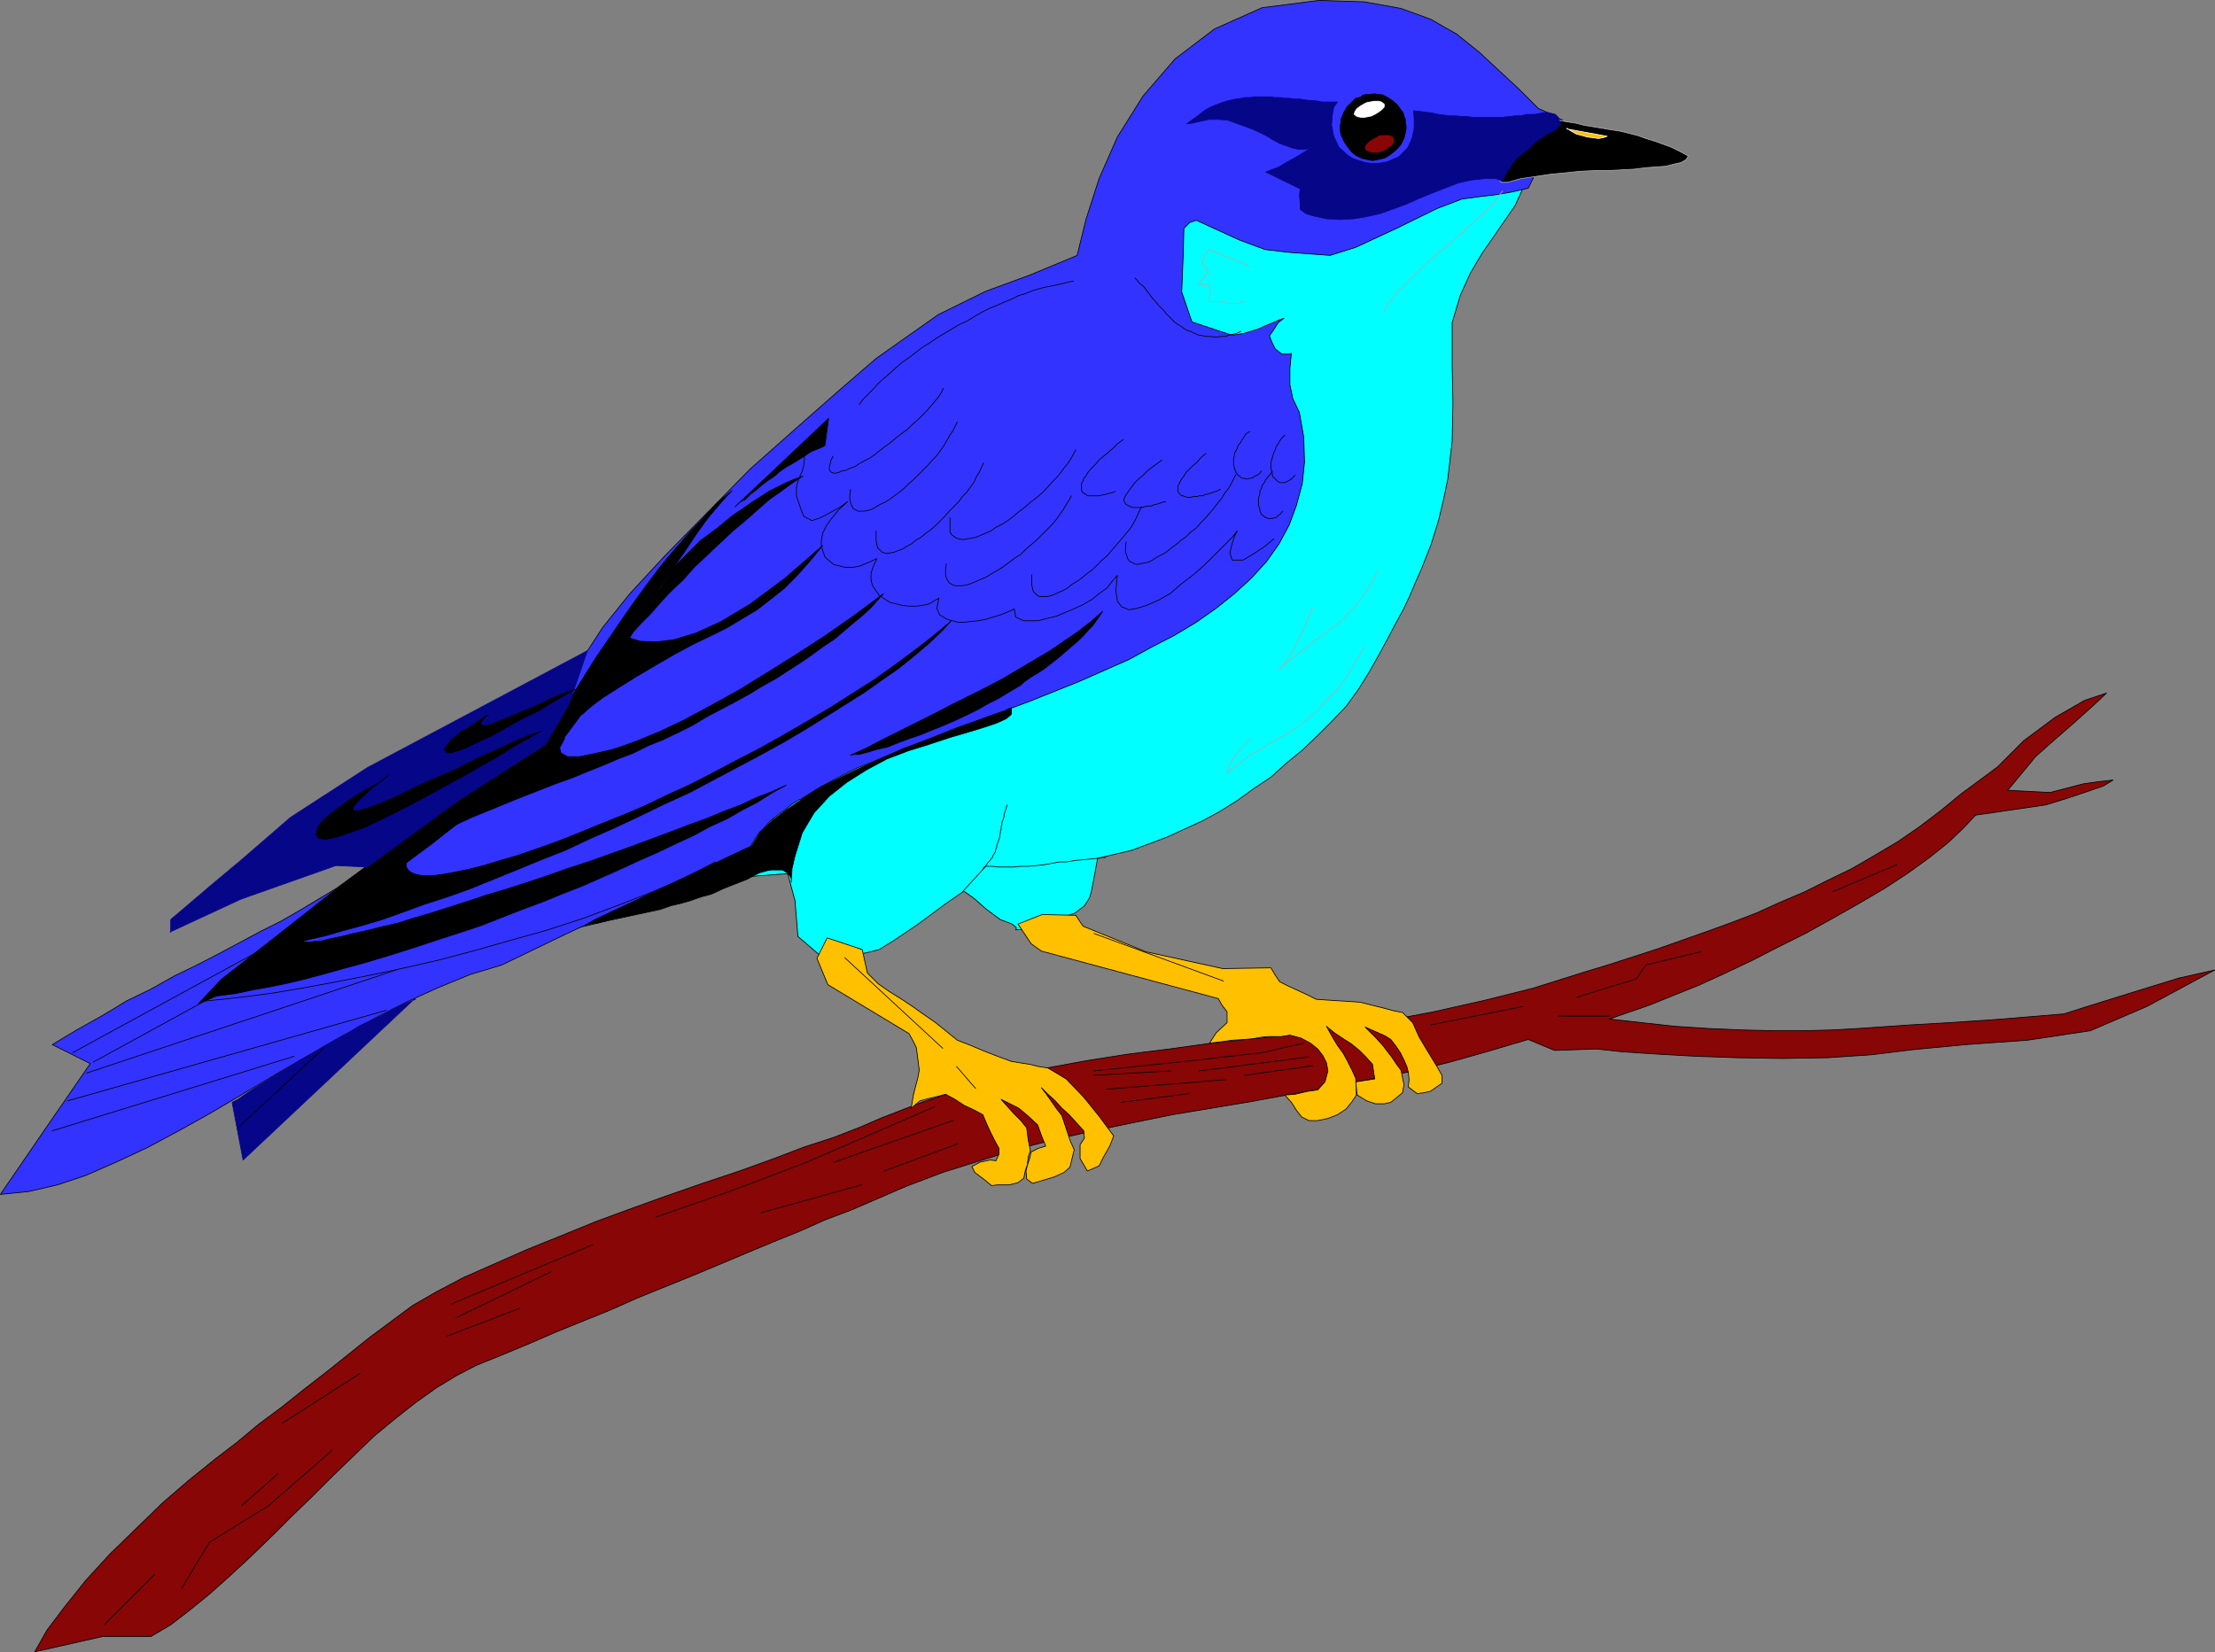 <?xml version="1.0" encoding="UTF-8" standalone="no"?>
<svg
   version="1.0"
   width="129.553mm"
   height="96.657mm"
   id="svg101"
   sodipodi:docname="Bluebird 2.wmf"
   xmlns:inkscape="http://www.inkscape.org/namespaces/inkscape"
   xmlns:sodipodi="http://sodipodi.sourceforge.net/DTD/sodipodi-0.dtd"
   xmlns="http://www.w3.org/2000/svg"
   xmlns:svg="http://www.w3.org/2000/svg">
  <rect width="100%" height="100%" fill="#808080" stroke="none"/>
  <sodipodi:namedview
     id="namedview101"
     pagecolor="#ffffff"
     bordercolor="#000000"
     borderopacity="0.25"
     inkscape:showpageshadow="2"
     inkscape:pageopacity="0.0"
     inkscape:pagecheckerboard="0"
     inkscape:deskcolor="#d1d1d1"
     inkscape:document-units="mm" />
  <defs
     id="defs1">
    <pattern
       id="WMFhbasepattern"
       patternUnits="userSpaceOnUse"
       width="6"
       height="6"
       x="0"
       y="0" />
  </defs>
  <path
     style="fill:#00ffff;fill-opacity:1;fill-rule:evenodd;stroke:none"
     d="m 105.121,212.389 168.387,-184.518 64.64,10.502 -3.232,7.109 -4.686,6.786 -2.586,3.716 -2.586,4.363 -2.262,5.009 -1.778,5.978 v 9.371 l 0.162,8.402 -0.162,8.402 -0.97,8.402 -0.97,4.686 -1.131,4.686 -1.616,5.17 -2.101,5.332 -1.293,2.908 -1.293,3.07 -1.454,3.07 -1.778,3.231 -1.778,3.393 -1.939,3.555 -2.101,3.716 -2.424,3.878 -2.586,3.555 -3.232,3.393 -3.232,3.231 -3.232,3.07 -3.555,2.908 -3.394,3.07 -3.878,2.585 -3.555,2.585 -3.878,2.424 -3.878,2.1 -7.757,3.555 -7.757,2.908 -7.595,1.777 -1.293,6.948 -0.485,1.777 -1.131,1.777 -2.101,1.616 -3.394,1.131 -7.595,2.424 -2.101,0.162 0.162,-0.485 -0.97,-0.808 -2.586,-0.969 -3.07,-2.262 -2.747,-2.424 -2.262,-1.616 -4.202,2.908 -5.656,4.201 -5.494,3.716 -3.394,2.1 -2.586,0.646 -3.878,0.808 -3.555,0.485 h -2.262 l -5.656,-4.847 -0.646,-7.917 -1.616,-5.978 -8.403,0.646 -14.059,5.494 -15.675,3.878 -16.16,3.878 -14.706,5.332 z"
     id="path1" />
  <path
     style="fill:none;stroke:#000000;stroke-width:0.162px;stroke-linecap:round;stroke-linejoin:round;stroke-miterlimit:4;stroke-dasharray:none;stroke-opacity:1"
     d="m 105.121,212.389 168.387,-184.518 64.64,10.502 -3.232,7.109 -4.686,6.786 -2.586,3.716 -2.586,4.363 -2.262,5.009 -1.778,5.978 v 9.371 l 0.162,8.402 -0.162,8.402 -0.97,8.402 -0.97,4.686 -1.131,4.686 -1.616,5.17 -2.101,5.332 -1.293,2.908 -1.293,3.07 -1.454,3.07 -1.778,3.231 -1.778,3.393 -1.939,3.555 -2.101,3.716 -2.424,3.878 -2.586,3.555 -3.232,3.393 -3.232,3.231 -3.232,3.07 -3.555,2.908 -3.394,3.07 -3.878,2.585 -3.555,2.585 -3.878,2.424 -3.878,2.1 -7.757,3.555 -7.757,2.908 -7.595,1.777 -1.293,6.948 -0.485,1.777 -1.131,1.777 -2.101,1.616 -3.394,1.131 -7.595,2.424 -2.101,0.162 0.162,-0.485 -0.97,-0.808 -2.586,-0.969 -3.07,-2.262 -2.747,-2.424 -2.262,-1.616 -4.202,2.908 -5.656,4.201 -5.494,3.716 -3.394,2.1 -2.586,0.646 -3.878,0.808 -3.555,0.485 h -2.262 l -5.656,-4.847 -0.646,-7.917 -1.616,-5.978 -8.403,0.646 -14.059,5.494 -15.675,3.878 -16.16,3.878 -14.706,5.332 v 0"
     id="path2" />
  <path
     style="fill:#880606;fill-opacity:1;fill-rule:evenodd;stroke:none"
     d="m 7.676,365.239 2.747,-4.847 4.04,-5.332 4.525,-5.655 5.333,-5.817 5.656,-5.494 5.979,-5.817 5.818,-5.009 5.818,-4.686 4.848,-3.716 4.848,-4.039 5.01,-3.716 4.848,-3.878 5.01,-3.878 4.848,-3.878 4.848,-3.878 5.01,-3.716 4.363,-3.231 5.333,-3.07 5.818,-3.07 6.949,-3.07 6.949,-3.07 7.595,-3.07 7.918,-3.231 7.918,-2.908 8.08,-2.908 7.918,-2.747 7.757,-2.585 7.595,-2.747 6.787,-2.585 6.464,-2.1 5.818,-2.262 4.848,-2.1 9.211,-3.555 9.05,-2.908 9.05,-2.585 9.05,-1.939 8.888,-1.616 9.211,-1.454 9.05,-1.131 9.373,-1.293 18.907,-1.939 9.858,-1.293 10.181,-1.777 10.181,-1.939 10.827,-2.424 10.989,-2.747 11.312,-3.555 5.333,-1.616 5.494,-1.777 5.494,-1.777 5.494,-1.939 5.494,-1.939 5.333,-1.939 5.494,-2.1 5.333,-2.424 5.333,-2.262 5.171,-2.585 5.333,-2.585 5.01,-2.908 5.171,-3.07 4.686,-3.231 4.686,-3.555 4.525,-3.716 8.08,-5.978 5.818,-5.817 6.949,-5.17 6.464,-3.716 4.848,-1.616 -2.909,2.747 -4.686,4.201 -5.01,4.363 -3.07,2.747 -6.141,7.432 9.373,0.485 3.717,-0.969 3.717,-0.969 3.555,-0.485 2.909,-0.323 -2.101,1.293 -3.717,1.293 -4.363,1.454 -4.686,1.454 -15.514,2.262 -2.747,2.908 -3.394,3.231 -4.04,3.231 -4.686,3.393 -5.171,3.393 -5.494,3.231 -5.979,3.393 -5.818,3.231 -6.141,3.07 -5.979,3.07 -6.141,2.908 -5.656,2.585 -5.656,2.262 -5.171,2.1 -4.686,1.616 -4.202,1.454 7.11,0.808 7.434,0.808 7.434,0.485 7.434,0.323 6.949,0.162 h 6.626 l 6.302,-0.162 5.656,-0.323 11.797,-0.808 8.403,-0.485 9.696,-0.646 15.675,-1.293 4.525,-1.454 9.858,-3.07 10.989,-3.393 7.918,-1.777 -15.029,8.079 -12.443,5.332 -13.898,2.1 -13.574,0.969 -11.797,1.131 -9.211,1.131 -9.696,0.646 -10.019,0.162 -9.696,-0.162 -9.373,-0.323 -8.565,-0.485 -7.434,-0.485 -5.979,-0.646 -9.211,0.323 -5.818,-2.424 -8.726,2.585 -8.565,2.424 -8.726,2.1 -8.726,1.616 -9.05,1.777 -8.726,1.616 -8.726,1.616 -8.726,1.454 -8.726,1.454 -8.726,1.777 -8.565,1.777 -8.726,1.939 -8.242,2.1 -8.242,2.585 -8.242,2.585 -8.08,3.07 -5.979,2.585 -5.979,2.585 -5.979,2.262 -5.818,2.585 -5.979,2.424 -5.818,2.424 -6.141,2.585 -5.818,2.424 -5.979,2.424 -5.979,2.424 -5.818,2.585 -5.979,2.424 -5.979,2.424 -5.979,2.585 -5.818,2.424 -5.979,2.424 -4.363,2.262 -4.525,2.747 -4.525,3.231 -4.525,3.555 -4.686,3.878 -4.525,4.363 -4.525,4.363 -4.525,4.524 -4.848,4.686 -4.363,4.363 -4.686,4.524 -4.363,4.039 -4.525,4.039 -4.363,3.555 -4.202,3.231 -4.363,2.585 H 22.705 l -15.029,3.393 z"
     id="path3" />
  <path
     style="fill:none;stroke:#000000;stroke-width:0.162px;stroke-linecap:round;stroke-linejoin:round;stroke-miterlimit:4;stroke-dasharray:none;stroke-opacity:1"
     d="m 7.676,365.239 2.747,-4.847 4.04,-5.332 4.525,-5.655 5.333,-5.817 5.656,-5.494 5.979,-5.817 5.818,-5.009 5.818,-4.686 4.848,-3.716 4.848,-4.039 5.01,-3.716 4.848,-3.878 5.01,-3.878 4.848,-3.878 4.848,-3.878 5.01,-3.716 4.363,-3.231 5.333,-3.07 5.818,-3.07 6.949,-3.07 6.949,-3.07 7.595,-3.07 7.918,-3.231 7.918,-2.908 8.08,-2.908 7.918,-2.747 7.757,-2.585 7.595,-2.747 6.787,-2.585 6.464,-2.1 5.818,-2.262 4.848,-2.1 9.211,-3.555 9.05,-2.908 9.05,-2.585 9.05,-1.939 8.888,-1.616 9.211,-1.454 9.05,-1.131 9.373,-1.293 18.907,-1.939 9.858,-1.293 10.181,-1.777 10.181,-1.939 10.827,-2.424 10.989,-2.747 11.312,-3.555 5.333,-1.616 5.494,-1.777 5.494,-1.777 5.494,-1.939 5.494,-1.939 5.333,-1.939 5.494,-2.1 5.333,-2.424 5.333,-2.262 5.171,-2.585 5.333,-2.585 5.01,-2.908 5.171,-3.07 4.686,-3.231 4.686,-3.555 4.525,-3.716 8.08,-5.978 5.818,-5.817 6.949,-5.17 6.464,-3.716 4.848,-1.616 -2.909,2.747 -4.686,4.201 -5.01,4.363 -3.07,2.747 -6.141,7.432 9.373,0.485 3.717,-0.969 3.717,-0.969 3.555,-0.485 2.909,-0.323 -2.101,1.293 -3.717,1.293 -4.363,1.454 -4.686,1.454 -15.514,2.262 -2.747,2.908 -3.394,3.231 -4.04,3.231 -4.686,3.393 -5.171,3.393 -5.494,3.231 -5.979,3.393 -5.818,3.231 -6.141,3.07 -5.979,3.07 -6.141,2.908 -5.656,2.585 -5.656,2.262 -5.171,2.1 -4.686,1.616 -4.202,1.454 7.11,0.808 7.434,0.808 7.434,0.485 7.434,0.323 6.949,0.162 h 6.626 l 6.302,-0.162 5.656,-0.323 11.797,-0.808 8.403,-0.485 9.696,-0.646 15.675,-1.293 4.525,-1.454 9.858,-3.07 10.989,-3.393 7.918,-1.777 -15.029,8.079 -12.443,5.332 -13.898,2.1 -13.574,0.969 -11.797,1.131 -9.211,1.131 -9.696,0.646 -10.019,0.162 -9.696,-0.162 -9.373,-0.323 -8.565,-0.485 -7.434,-0.485 -5.979,-0.646 -9.211,0.323 -5.818,-2.424 -8.726,2.585 -8.565,2.424 -8.726,2.1 -8.726,1.616 -9.05,1.777 -8.726,1.616 -8.726,1.616 -8.726,1.454 -8.726,1.454 -8.726,1.777 -8.565,1.777 -8.726,1.939 -8.242,2.1 -8.242,2.585 -8.242,2.585 -8.08,3.07 -5.979,2.585 -5.979,2.585 -5.979,2.262 -5.818,2.585 -5.979,2.424 -5.818,2.424 -6.141,2.585 -5.818,2.424 -5.979,2.424 -5.979,2.424 -5.818,2.585 -5.979,2.424 -5.979,2.424 -5.979,2.585 -5.818,2.424 -5.979,2.424 -4.363,2.262 -4.525,2.747 -4.525,3.231 -4.525,3.555 -4.686,3.878 -4.525,4.363 -4.525,4.363 -4.525,4.524 -4.848,4.686 -4.363,4.363 -4.686,4.524 -4.363,4.039 -4.525,4.039 -4.363,3.555 -4.202,3.231 -4.363,2.585 H 22.705 l -15.029,3.393 v 0"
     id="path4" />
  <path
     style="fill:#3333ff;fill-opacity:1;fill-rule:evenodd;stroke:none"
     d="m 340.087,23.994 1.454,0.646 1.293,0.646 1.293,0.646 1.293,0.646 -0.485,1.616 -0.485,1.616 -0.97,1.616 -1.293,1.454 -1.293,1.616 -1.131,1.616 -0.646,1.454 -0.323,1.293 0.162,0.485 -1.131,2.262 -3.394,0.808 -3.717,0.646 -4.04,0.485 -3.555,0.485 -5.494,2.1 -8.888,4.363 -9.05,4.201 -5.656,1.777 -8.888,-0.646 -5.494,-0.646 -5.656,-2.1 -9.534,-4.363 -1.454,0.485 -1.293,1.293 -0.162,6.14 -0.323,7.917 2.262,6.625 7.757,2.585 1.293,0.323 2.262,-0.323 1.616,-0.485 1.616,-0.485 1.778,-0.808 1.616,-0.646 1.454,-0.646 0.97,-0.323 -1.293,0.969 -1.131,1.777 -0.808,1.131 0.485,1.293 0.808,1.616 1.454,1.131 h 1.454 l 0.646,-0.162 -0.323,3.393 v 3.555 l 0.646,3.07 1.454,3.07 0.97,5.494 0.162,5.494 -0.485,4.686 -1.293,4.847 -1.616,4.363 -2.262,4.201 -2.747,3.878 -3.394,3.716 -3.717,3.393 -4.04,3.231 -4.363,3.07 -4.848,2.908 -5.01,2.585 -5.01,2.747 -5.494,2.424 -5.494,2.424 -5.656,2.262 -5.656,2.262 -5.656,2.1 -5.656,2.1 -5.656,1.939 -5.333,2.262 -5.333,1.939 -5.171,2.262 -4.848,1.939 -4.525,2.262 -4.202,2.262 -3.878,2.424 -0.485,0.162 -1.454,0.969 -1.616,1.293 -1.616,1.131 -1.616,1.293 -1.131,1.293 -1.293,1.293 -0.97,1.454 -0.97,1.616 -13.574,6.463 -13.898,6.625 -13.736,6.463 -13.736,6.625 -6.949,2.1 -7.11,2.908 -7.11,3.231 -7.272,3.716 -7.11,3.878 -7.272,4.201 -7.272,4.201 -7.272,4.363 -7.11,4.201 -6.949,3.878 -6.949,3.716 -6.949,3.231 -6.626,2.908 -6.302,2.1 -6.302,1.454 -6.302,0.646 9.858,-14.38 10.019,-14.542 -8.403,-4.201 5.656,-3.393 5.494,-3.07 5.333,-3.231 5.333,-2.585 5.171,-2.908 5.01,-2.424 4.686,-2.424 4.848,-2.585 4.525,-2.424 4.525,-2.262 4.202,-2.424 4.04,-2.424 4.04,-2.424 3.555,-2.585 3.717,-2.747 3.394,-2.585 11.15,-10.987 10.989,-10.987 10.989,-10.825 11.15,-10.987 3.878,-5.978 5.979,-7.432 7.918,-8.563 9.211,-9.371 9.534,-9.694 10.019,-8.887 9.534,-8.402 8.242,-7.109 13.736,-9.694 10.504,-5.17 9.696,-3.555 10.504,-4.363 1.939,-7.917 2.909,-9.048 4.04,-9.21 5.656,-9.048 7.11,-8.24 8.726,-6.625 10.504,-4.686 12.605,-1.616 10.019,0.323 8.08,1.454 6.626,2.424 5.656,3.231 4.848,3.878 4.363,4.039 4.525,4.201 z"
     id="path5" />
  <path
     style="fill:none;stroke:#000000;stroke-width:0.162px;stroke-linecap:round;stroke-linejoin:round;stroke-miterlimit:4;stroke-dasharray:none;stroke-opacity:1"
     d="m 340.087,23.994 1.454,0.646 1.293,0.646 1.293,0.646 1.293,0.646 -0.485,1.616 -0.485,1.616 -0.97,1.616 -1.293,1.454 -1.293,1.616 -1.131,1.616 -0.646,1.454 -0.323,1.293 0.162,0.485 -1.131,2.262 -3.394,0.808 -3.717,0.646 -4.04,0.485 -3.555,0.485 -5.494,2.1 -8.888,4.363 -9.05,4.201 -5.656,1.777 -8.888,-0.646 -5.494,-0.646 -5.656,-2.1 -9.534,-4.363 -1.454,0.485 -1.293,1.293 -0.162,6.14 -0.323,7.917 2.262,6.625 7.757,2.585 1.293,0.323 2.262,-0.323 1.616,-0.485 1.616,-0.485 1.778,-0.808 1.616,-0.646 1.454,-0.646 0.97,-0.323 -1.293,0.969 -1.131,1.777 -0.808,1.131 0.485,1.293 0.808,1.616 1.454,1.131 h 1.454 l 0.646,-0.162 -0.323,3.393 v 3.555 l 0.646,3.07 1.454,3.07 0.97,5.494 0.162,5.494 -0.485,4.686 -1.293,4.847 -1.616,4.363 -2.262,4.201 -2.747,3.878 -3.394,3.716 -3.717,3.393 -4.04,3.231 -4.363,3.07 -4.848,2.908 -5.01,2.585 -5.01,2.747 -5.494,2.424 -5.494,2.424 -5.656,2.262 -5.656,2.262 -5.656,2.1 -5.656,2.1 -5.656,1.939 -5.333,2.262 -5.333,1.939 -5.171,2.262 -4.848,1.939 -4.525,2.262 -4.202,2.262 -3.878,2.424 -0.485,0.162 -1.454,0.969 -1.616,1.293 -1.616,1.131 -1.616,1.293 -1.131,1.293 -1.293,1.293 -0.97,1.454 -0.97,1.616 -13.574,6.463 -13.898,6.625 -13.736,6.463 -13.736,6.625 -6.949,2.1 -7.11,2.908 -7.11,3.231 -7.272,3.716 -7.11,3.878 -7.272,4.201 -7.272,4.201 -7.272,4.363 -7.11,4.201 -6.949,3.878 -6.949,3.716 -6.949,3.231 -6.626,2.908 -6.302,2.1 -6.302,1.454 -6.302,0.646 9.858,-14.38 10.019,-14.542 -8.403,-4.201 5.656,-3.393 5.494,-3.07 5.333,-3.231 5.333,-2.585 5.171,-2.908 5.01,-2.424 4.686,-2.424 4.848,-2.585 4.525,-2.424 4.525,-2.262 4.202,-2.424 4.04,-2.424 4.04,-2.424 3.555,-2.585 3.717,-2.747 3.394,-2.585 11.15,-10.987 10.989,-10.987 10.989,-10.825 11.15,-10.987 3.878,-5.978 5.979,-7.432 7.918,-8.563 9.211,-9.371 9.534,-9.694 10.019,-8.887 9.534,-8.402 8.242,-7.109 13.736,-9.694 10.504,-5.17 9.696,-3.555 10.504,-4.363 1.939,-7.917 2.909,-9.048 4.04,-9.21 5.656,-9.048 7.11,-8.24 8.726,-6.625 10.504,-4.686 12.605,-1.616 10.019,0.323 8.08,1.454 6.626,2.424 5.656,3.231 4.848,3.878 4.363,4.039 4.525,4.201 4.363,4.363 v 0"
     id="path6" />
  <path
     style="fill:#ffc000;fill-opacity:1;fill-rule:evenodd;stroke:none"
     d="m 239.41,204.795 13.898,5.655 16.968,3.716 10.666,-0.162 0.97,1.616 0.97,1.454 1.939,0.969 2.101,0.969 2.101,0.969 1.939,0.969 2.262,0.162 2.586,0.162 2.586,0.162 2.262,0.162 1.939,0.485 1.939,0.485 1.939,0.485 1.778,0.485 1.778,0.323 2.262,2.262 1.454,3.231 1.939,3.231 1.778,2.908 1.293,2.262 v 1.777 l -2.586,1.777 -1.454,0.323 -1.454,0.162 -1.939,-1.454 0.162,-1.616 -0.162,-1.616 -0.323,-1.293 -0.646,-1.454 -0.808,-1.616 -0.97,-1.454 -1.131,-1.454 -1.293,-0.808 -4.363,-1.939 2.262,2.262 1.616,1.777 2.101,2.747 0.97,1.454 0.97,1.293 0.646,3.231 -0.323,1.777 -2.586,2.1 -1.454,0.323 h -1.939 l -1.939,-0.646 -2.101,-1.293 -0.323,-2.908 4.202,-0.646 -0.485,-3.231 -1.454,-1.616 -1.454,-1.454 -1.778,-1.454 -1.778,-1.131 -1.939,-1.293 -1.778,-1.454 1.454,2.585 0.97,1.616 1.293,1.777 0.97,1.777 0.97,1.939 0.808,1.777 0.162,3.716 -0.97,1.454 -1.293,1.616 -1.939,1.293 -2.101,0.808 -2.262,0.485 h -1.939 l -1.616,-0.808 -1.131,-1.454 -1.131,-1.777 -1.454,-1.616 2.262,-0.162 2.747,-0.646 2.262,-0.323 1.616,-1.777 0.646,-2.424 -0.323,-1.777 -0.808,-1.616 -1.131,-1.454 -1.616,-1.293 -2.101,-1.131 -2.424,-0.646 -1.939,0.323 h -1.616 -1.454 l -1.454,0.162 -1.778,0.323 -1.939,0.162 -2.586,0.162 -2.262,0.323 -2.747,0.323 1.454,-2.262 2.424,-2.262 v -2.424 l -1.131,-1.454 -0.808,-1.454 -39.107,-10.502 -2.262,-1.616 -2.909,-4.362 5.333,-2.1 7.434,0.162 1.616,2.424 z"
     id="path7" />
  <path
     style="fill:none;stroke:#000000;stroke-width:0.162px;stroke-linecap:round;stroke-linejoin:round;stroke-miterlimit:4;stroke-dasharray:none;stroke-opacity:1"
     d="m 239.41,204.795 13.898,5.655 16.968,3.716 10.666,-0.162 0.97,1.616 0.97,1.454 1.939,0.969 2.101,0.969 2.101,0.969 1.939,0.969 2.262,0.162 2.586,0.162 2.586,0.162 2.262,0.162 1.939,0.485 1.939,0.485 1.939,0.485 1.778,0.485 1.778,0.323 2.262,2.262 1.454,3.231 1.939,3.231 1.778,2.908 1.293,2.262 v 1.777 l -2.586,1.777 -1.454,0.323 -1.454,0.162 -1.939,-1.454 0.162,-1.616 -0.162,-1.616 -0.323,-1.293 -0.646,-1.454 -0.808,-1.616 -0.97,-1.454 -1.131,-1.454 -1.293,-0.808 -4.363,-1.939 2.262,2.262 1.616,1.777 2.101,2.747 0.97,1.454 0.97,1.293 0.646,3.231 -0.323,1.777 -2.586,2.1 -1.454,0.323 h -1.939 l -1.939,-0.646 -2.101,-1.293 -0.323,-2.908 4.202,-0.646 -0.485,-3.231 -1.454,-1.616 -1.454,-1.454 -1.778,-1.454 -1.778,-1.131 -1.939,-1.293 -1.778,-1.454 1.454,2.585 0.97,1.616 1.293,1.777 0.97,1.777 0.97,1.939 0.808,1.777 0.162,3.716 -0.97,1.454 -1.293,1.616 -1.939,1.293 -2.101,0.808 -2.262,0.485 h -1.939 l -1.616,-0.808 -1.131,-1.454 -1.131,-1.777 -1.454,-1.616 2.262,-0.162 2.747,-0.646 2.262,-0.323 1.616,-1.777 0.646,-2.424 -0.323,-1.777 -0.808,-1.616 -1.131,-1.454 -1.616,-1.293 -2.101,-1.131 -2.424,-0.646 -1.939,0.323 h -1.616 -1.454 l -1.454,0.162 -1.778,0.323 -1.939,0.162 -2.586,0.162 -2.262,0.323 -2.747,0.323 1.454,-2.262 2.424,-2.262 v -2.424 l -1.131,-1.454 -0.808,-1.454 -39.107,-10.502 -2.262,-1.616 -2.909,-4.362 5.333,-2.1 7.434,0.162 1.616,2.424 v 0"
     id="path8" />
  <path
     style="fill:#ffc000;fill-opacity:1;fill-rule:evenodd;stroke:none"
     d="m 190.607,209.966 1.131,5.17 0.646,0.646 1.778,1.777 2.586,1.777 2.586,1.616 2.424,1.616 2.262,1.616 2.586,1.777 2.424,1.939 2.586,2.1 2.909,1.131 3.07,1.293 2.909,1.131 3.07,1.131 1.939,0.323 2.101,0.323 1.939,0.485 2.101,0.323 4.04,2.424 3.878,4.039 3.394,4.201 3.232,4.362 -0.808,2.1 -0.808,1.454 -0.646,1.131 -0.97,1.939 -2.586,1.131 -1.616,-2.747 v -3.07 l 0.97,-1.454 -0.162,-1.616 -1.616,-1.777 -1.616,-1.777 -1.616,-1.454 -1.616,-1.777 -1.454,-1.293 -1.454,-1.454 1.131,1.454 1.131,1.616 1.131,1.616 1.131,1.454 0.646,1.939 0.646,1.939 0.646,1.939 0.808,1.777 -0.485,1.939 -0.485,1.939 -1.293,1.131 -2.101,0.969 -1.616,0.485 -1.616,0.485 -1.616,0.485 -1.293,-0.969 -0.162,-1.777 0.323,-1.293 0.485,-1.454 0.323,-1.454 1.616,-0.808 1.616,-0.485 -0.97,-2.424 -0.808,-2.262 -2.262,-2.1 -1.939,-1.616 -1.939,-0.969 -1.939,-0.969 1.293,1.454 1.454,1.616 1.616,1.616 1.293,1.616 0.323,2.585 0.485,2.424 -0.485,1.454 -0.162,1.616 -0.485,1.454 -0.323,1.616 -1.293,0.969 -1.939,0.485 h -1.131 -1.454 l -1.293,0.162 -1.778,-1.454 -1.939,-1.454 -0.646,-1.293 1.778,-0.969 2.262,-0.485 1.293,0.162 0.646,-1.454 v -1.293 l -0.97,-1.777 -0.97,-1.939 -0.808,-1.777 -0.808,-1.939 -2.101,-1.131 -2.101,-0.969 -1.939,-1.293 -2.101,-1.131 -1.778,0.485 -2.101,0.485 -1.778,0.485 -1.939,1.616 0.485,-2.908 0.485,-1.939 0.485,-1.777 0.323,-1.777 -0.323,-2.585 -0.323,-2.424 -0.808,-1.616 -0.808,-1.454 -17.938,-10.825 -2.424,-5.817 2.262,-4.524 z"
     id="path9" />
  <path
     style="fill:none;stroke:#000000;stroke-width:0.162px;stroke-linecap:round;stroke-linejoin:round;stroke-miterlimit:4;stroke-dasharray:none;stroke-opacity:1"
     d="m 190.607,209.966 1.131,5.17 0.646,0.646 1.778,1.777 2.586,1.777 2.586,1.616 2.424,1.616 2.262,1.616 2.586,1.777 2.424,1.939 2.586,2.1 2.909,1.131 3.07,1.293 2.909,1.131 3.07,1.131 1.939,0.323 2.101,0.323 1.939,0.485 2.101,0.323 4.04,2.424 3.878,4.039 3.394,4.201 3.232,4.362 -0.808,2.1 -0.808,1.454 -0.646,1.131 -0.97,1.939 -2.586,1.131 -1.616,-2.747 v -3.07 l 0.97,-1.454 -0.162,-1.616 -1.616,-1.777 -1.616,-1.777 -1.616,-1.454 -1.616,-1.777 -1.454,-1.293 -1.454,-1.454 1.131,1.454 1.131,1.616 1.131,1.616 1.131,1.454 0.646,1.939 0.646,1.939 0.646,1.939 0.808,1.777 -0.485,1.939 -0.485,1.939 -1.293,1.131 -2.101,0.969 -1.616,0.485 -1.616,0.485 -1.616,0.485 -1.293,-0.969 -0.162,-1.777 0.323,-1.293 0.485,-1.454 0.323,-1.454 1.616,-0.808 1.616,-0.485 -0.97,-2.424 -0.808,-2.262 -2.262,-2.1 -1.939,-1.616 -1.939,-0.969 -1.939,-0.969 1.293,1.454 1.454,1.616 1.616,1.616 1.293,1.616 0.323,2.585 0.485,2.424 -0.485,1.454 -0.162,1.616 -0.485,1.454 -0.323,1.616 -1.293,0.969 -1.939,0.485 h -1.131 -1.454 l -1.293,0.162 -1.778,-1.454 -1.939,-1.454 -0.646,-1.293 1.778,-0.969 2.262,-0.485 1.293,0.162 0.646,-1.454 v -1.293 l -0.97,-1.777 -0.97,-1.939 -0.808,-1.777 -0.808,-1.939 -2.101,-1.131 -2.101,-0.969 -1.939,-1.293 -2.101,-1.131 -1.778,0.485 -2.101,0.485 -1.778,0.485 -1.939,1.616 0.485,-2.908 0.485,-1.939 0.485,-1.777 0.323,-1.777 -0.323,-2.585 -0.323,-2.424 -0.808,-1.616 -0.808,-1.454 -17.938,-10.825 -2.424,-5.817 2.262,-4.524 7.757,2.585 v 0"
     id="path10" />
  <path
     style="fill:none;stroke:#000000;stroke-width:0.162px;stroke-linecap:round;stroke-linejoin:round;stroke-miterlimit:4;stroke-dasharray:none;stroke-opacity:1"
     d="m 241.834,206.411 28.603,10.502"
     id="path11" />
  <path
     style="fill:none;stroke:#000000;stroke-width:0.162px;stroke-linecap:round;stroke-linejoin:round;stroke-miterlimit:4;stroke-dasharray:none;stroke-opacity:1"
     d="m 186.729,211.743 21.654,20.035"
     id="path12" />
  <path
     style="fill:none;stroke:#000000;stroke-width:0.162px;stroke-linecap:round;stroke-linejoin:round;stroke-miterlimit:4;stroke-dasharray:none;stroke-opacity:1"
     d="m 211.453,235.818 4.202,4.847"
     id="path13" />
  <path
     style="fill:#000000;fill-opacity:1;fill-rule:evenodd;stroke:none"
     d="m 342.511,26.256 0.97,0.162 0.97,0.162 1.778,0.323 2.101,0.323 1.939,0.485 1.939,0.323 1.939,0.323 1.939,0.323 2.101,0.323 1.939,0.485 1.939,0.485 1.778,0.646 2.101,0.646 1.778,0.646 1.778,0.646 1.939,0.969 1.778,0.969 -0.485,0.808 -1.131,0.646 -1.454,0.323 -1.939,0.485 -2.101,0.162 -2.262,0.162 -2.586,0.323 -2.909,0.162 -2.909,0.162 h -3.07 l -3.232,0.162 -3.07,0.323 -3.394,0.323 -6.464,0.969 -2.909,0.808 h -0.485 -0.97 L 331.199,39.343 342.026,26.579 Z"
     id="path14" />
  <path
     style="fill:none;stroke:#ababab;stroke-width:0.162px;stroke-linecap:round;stroke-linejoin:round;stroke-miterlimit:4;stroke-dasharray:none;stroke-opacity:1"
     d="m 342.511,26.256 0.97,0.162 0.97,0.162 1.778,0.323 2.101,0.323 1.939,0.485 1.939,0.323 1.939,0.323 1.939,0.323 2.101,0.323 1.939,0.485 1.939,0.485 1.778,0.646 2.101,0.646 1.778,0.646 1.778,0.646 1.939,0.969 1.778,0.969 -0.485,0.808 -1.131,0.646 -1.454,0.323 -1.939,0.485 -2.101,0.162 -2.262,0.162 -2.586,0.323 -2.909,0.162 -2.909,0.162 h -3.07 l -3.232,0.162 -3.07,0.323 -3.394,0.323 -6.464,0.969 -2.909,0.808 h -0.485 -0.97 l -0.646,-0.969 10.827,-12.764 0.485,-0.323 v 0"
     id="path15" />
  <path
     style="fill:#ffc000;fill-opacity:1;fill-rule:evenodd;stroke:none"
     d="m 346.389,28.356 0.97,0.646 1.131,0.646 1.293,0.323 1.131,0.323 1.293,0.162 1.131,0.162 0.97,-0.162 0.97,-0.323 -8.888,-1.616 v 0 z"
     id="path16" />
  <path
     style="fill:none;stroke:#ffffff;stroke-width:0.162px;stroke-linecap:round;stroke-linejoin:round;stroke-miterlimit:4;stroke-dasharray:none;stroke-opacity:1"
     d="m 346.389,28.356 0.97,0.646 1.131,0.646 1.293,0.323 1.131,0.323 1.293,0.162 1.131,0.162 0.97,-0.162 0.97,-0.323 -8.888,-1.616 v 0"
     id="path17" />
  <path
     style="fill:none;stroke:#ababab;stroke-width:0.162px;stroke-linecap:round;stroke-linejoin:round;stroke-miterlimit:4;stroke-dasharray:none;stroke-opacity:1"
     d="m 332.168,42.252 -0.646,0.808 -0.485,0.808 -0.646,0.808 -0.808,0.808 -0.808,0.808 -0.808,0.969 -0.808,0.646 -0.97,0.808 -0.97,0.969 -0.97,0.808 -0.97,0.969 -0.97,0.808 -1.131,0.969 -0.97,0.808 -0.97,0.969 -0.97,0.646 -1.131,0.969 -0.97,0.808 -0.97,0.969 -0.97,0.808 -0.808,0.969 -0.97,0.808 -0.808,0.808 -0.808,0.969 -0.808,0.808 -0.97,0.646 -0.646,0.808 -0.646,0.969 -0.485,0.646 -0.485,0.808 -0.646,0.808 -0.162,0.646"
     id="path18" />
  <path
     style="fill:none;stroke:#000000;stroke-width:0.162px;stroke-linecap:round;stroke-linejoin:round;stroke-miterlimit:4;stroke-dasharray:none;stroke-opacity:1"
     d="m 244.42,189.607 h -0.808 l -0.808,0.162 -1.616,0.162 -1.778,0.162 -1.778,0.162 -1.778,0.323 h -1.616 l -1.778,0.323 -1.778,0.323 -1.616,0.162 -1.778,0.162 h -1.616 l -1.616,0.162 h -1.616 -1.616 l -1.454,-0.162 h -1.454 l -5.171,5.655"
     id="path19" />
  <path
     style="fill:none;stroke:#000000;stroke-width:0.162px;stroke-linecap:round;stroke-linejoin:round;stroke-miterlimit:4;stroke-dasharray:none;stroke-opacity:1"
     d="m 217.271,192.031 0.808,-0.808 0.323,-0.485 0.485,-0.485 0.162,-0.323 0.323,-0.323 0.162,-0.485 0.323,-0.485 0.162,-0.323 0.162,-0.646 0.162,-0.323 v -0.485 l 0.162,-0.323 0.162,-0.485 0.162,-0.485 0.162,-0.485 v -0.323 l 0.162,-0.646 v -0.323 l 0.162,-0.485 v -0.485 l 0.162,-0.485 v -0.485 l 0.162,-0.323 0.162,-0.485 0.162,-0.485 v -0.485 l 0.162,-0.485 0.162,-0.485 0.162,-0.485 0.162,-0.646"
     id="path20" />
  <path
     style="fill:none;stroke:#000000;stroke-width:0.162px;stroke-linecap:round;stroke-linejoin:round;stroke-miterlimit:4;stroke-dasharray:none;stroke-opacity:1"
     d="m 65.044,233.556 -53.49,16.481"
     id="path21" />
  <path
     style="fill:none;stroke:#000000;stroke-width:0.162px;stroke-linecap:round;stroke-linejoin:round;stroke-miterlimit:4;stroke-dasharray:none;stroke-opacity:1"
     d="m 14.948,243.412 70.458,-20.035"
     id="path22" />
  <path
     style="fill:none;stroke:#000000;stroke-width:0.162px;stroke-linecap:round;stroke-linejoin:round;stroke-miterlimit:4;stroke-dasharray:none;stroke-opacity:1"
     d="M 19.15,237.272 87.991,214.328"
     id="path23" />
  <path
     style="fill:none;stroke:#000000;stroke-width:0.162px;stroke-linecap:round;stroke-linejoin:round;stroke-miterlimit:4;stroke-dasharray:none;stroke-opacity:1"
     d="M 20.604,234.848 45.975,220.953"
     id="path24" />
  <path
     style="fill:none;stroke:#000000;stroke-width:0.162px;stroke-linecap:round;stroke-linejoin:round;stroke-miterlimit:4;stroke-dasharray:none;stroke-opacity:1"
     d="M 16.079,232.748 63.751,206.734"
     id="path25" />
  <path
     style="fill:#000000;fill-opacity:1;fill-rule:evenodd;stroke:none"
     d="m 223.573,156.485 -0.808,0.323 -0.808,0.485 -2.586,0.808 -3.07,1.131 -3.555,1.293 -4.04,1.616 -4.363,1.616 -4.525,1.777 -4.525,1.939 -4.686,2.1 -4.686,2.262 -4.363,2.1 -4.04,2.585 -3.717,2.585 -3.232,2.424 -2.586,2.585 -1.778,2.908 -34.744,16.319 -2.101,1.293 1.293,-0.323 1.293,-0.162 2.586,-0.646 2.424,-0.485 2.262,-0.485 2.262,-0.485 2.262,-0.485 2.262,-0.485 2.262,-0.808 2.101,-0.485 2.262,-0.646 2.262,-0.808 2.424,-0.646 2.424,-1.131 2.424,-0.969 2.909,-1.131 2.747,-1.454 0.646,-0.162 1.131,-0.323 0.97,-0.162 h 0.646 0.646 1.131 l 0.808,0.485 0.808,0.808 0.323,0.646 v 0.808 l 0.162,-3.07 0.646,-2.747 1.616,-5.17 2.586,-4.363 3.394,-3.716 3.878,-3.07 4.363,-2.747 4.525,-2.424 4.686,-1.777 4.686,-1.454 4.363,-1.454 3.878,-1.131 3.717,-1.131 2.909,-0.969 2.101,-0.969 1.131,-0.969 z"
     id="path26" />
  <path
     style="fill:none;stroke:#000000;stroke-width:0.162px;stroke-linecap:round;stroke-linejoin:round;stroke-miterlimit:4;stroke-dasharray:none;stroke-opacity:1"
     d="m 223.573,156.485 -0.808,0.323 -0.808,0.485 -2.586,0.808 -3.07,1.131 -3.555,1.293 -4.04,1.616 -4.363,1.616 -4.525,1.777 -4.525,1.939 -4.686,2.1 -4.686,2.262 -4.363,2.1 -4.04,2.585 -3.717,2.585 -3.232,2.424 -2.586,2.585 -1.778,2.908 -34.744,16.319 -2.101,1.293 1.293,-0.323 1.293,-0.162 2.586,-0.646 2.424,-0.485 2.262,-0.485 2.262,-0.485 2.262,-0.485 2.262,-0.485 2.262,-0.808 2.101,-0.485 2.262,-0.646 2.262,-0.808 2.424,-0.646 2.424,-1.131 2.424,-0.969 2.909,-1.131 2.747,-1.454 0.646,-0.162 1.131,-0.323 0.97,-0.162 h 0.646 0.646 1.131 l 0.808,0.485 0.808,0.808 0.323,0.646 v 0.808 l 0.162,-3.07 0.646,-2.747 1.616,-5.17 2.586,-4.363 3.394,-3.716 3.878,-3.07 4.363,-2.747 4.525,-2.424 4.686,-1.777 4.686,-1.454 4.363,-1.454 3.878,-1.131 3.717,-1.131 2.909,-0.969 2.101,-0.969 1.131,-0.969 v -1.454 0"
     id="path27" />
  <path
     style="fill:#000000;fill-opacity:1;fill-rule:evenodd;stroke:none"
     d="m 45.329,220.63 21.17,-13.249 0.646,0.808 0.97,0.162 1.293,-0.162 1.778,-0.162 1.939,-0.485 2.424,-0.485 2.586,-0.646 2.909,-0.646 3.232,-0.808 3.555,-0.808 3.555,-1.131 3.878,-1.131 4.04,-1.293 4.04,-1.293 4.363,-1.454 4.363,-1.293 4.525,-1.454 4.363,-1.454 4.525,-1.616 4.525,-1.454 4.525,-1.616 4.525,-1.616 4.363,-1.616 4.363,-1.616 4.202,-1.616 4.04,-1.454 3.878,-1.616 3.878,-1.454 3.394,-1.616 3.394,-1.293 3.232,-1.454 -3.232,1.777 -3.07,1.939 -3.394,1.777 -3.394,1.939 -3.878,1.777 -3.555,1.939 -3.878,1.777 -4.04,1.939 -4.04,1.777 -4.202,1.939 -4.363,1.939 -4.04,1.777 -4.525,1.777 -4.363,1.777 -4.363,1.616 -4.525,1.777 -4.525,1.777 -4.363,1.454 -4.525,1.454 -4.363,1.454 -4.525,1.454 -4.202,1.293 -4.363,1.293 -4.202,1.131 -4.04,1.131 -4.202,1.131 -4.04,0.969 -3.878,0.808 -3.717,0.646 -3.717,0.808 -3.717,0.485 -3.232,0.485 z"
     id="path28" />
  <path
     style="fill:none;stroke:#000000;stroke-width:0.162px;stroke-linecap:round;stroke-linejoin:round;stroke-miterlimit:4;stroke-dasharray:none;stroke-opacity:1"
     d="m 45.329,220.63 21.17,-13.249 0.646,0.808 0.97,0.162 1.293,-0.162 1.778,-0.162 1.939,-0.485 2.424,-0.485 2.586,-0.646 2.909,-0.646 3.232,-0.808 3.555,-0.808 3.555,-1.131 3.878,-1.131 4.04,-1.293 4.04,-1.293 4.363,-1.454 4.363,-1.293 4.525,-1.454 4.363,-1.454 4.525,-1.616 4.525,-1.454 4.525,-1.616 4.525,-1.616 4.363,-1.616 4.363,-1.616 4.202,-1.616 4.04,-1.454 3.878,-1.616 3.878,-1.454 3.394,-1.616 3.394,-1.293 3.232,-1.454 -3.232,1.777 -3.07,1.939 -3.394,1.777 -3.394,1.939 -3.878,1.777 -3.555,1.939 -3.878,1.777 -4.04,1.939 -4.04,1.777 -4.202,1.939 -4.363,1.939 -4.04,1.777 -4.525,1.777 -4.363,1.777 -4.363,1.616 -4.525,1.777 -4.525,1.777 -4.363,1.454 -4.525,1.454 -4.363,1.454 -4.525,1.454 -4.202,1.293 -4.363,1.293 -4.202,1.131 -4.04,1.131 -4.202,1.131 -4.04,0.969 -3.878,0.808 -3.717,0.646 -3.717,0.808 -3.717,0.485 -3.232,0.485 v 0"
     id="path29" />
  <path
     style="fill:#000000;fill-opacity:1;fill-rule:evenodd;stroke:none"
     d="m 96.556,184.599 28.28,-21.328 -1.131,2.1 0.323,1.131 1.454,0.808 h 2.586 l 3.232,-0.646 4.202,-0.969 4.686,-1.616 5.494,-2.262 5.494,-2.585 5.979,-3.231 6.141,-3.393 6.302,-3.878 6.464,-4.039 6.464,-4.201 6.464,-4.524 6.302,-4.686 -1.454,1.616 -1.454,1.616 -1.778,1.616 -1.939,1.616 -2.101,1.777 -2.101,1.777 -2.424,1.616 -2.424,1.777 -2.586,1.777 -2.747,1.777 -2.747,1.777 -2.909,1.616 -2.909,1.777 -3.232,1.777 -3.07,1.616 -3.07,1.616 -3.232,1.939 -3.232,1.616 -3.394,1.616 -3.232,1.293 -3.232,1.616 -3.394,1.293 -3.394,1.454 -3.232,1.293 -3.555,1.454 -4.04,1.454 -4.525,1.777 -4.525,1.777 -4.686,1.939 -4.363,1.777 -4.202,1.939 -3.555,2.1 v 0 z"
     id="path30" />
  <path
     style="fill:none;stroke:#000000;stroke-width:0.162px;stroke-linecap:round;stroke-linejoin:round;stroke-miterlimit:4;stroke-dasharray:none;stroke-opacity:1"
     d="m 96.556,184.599 28.28,-21.328 -1.131,2.1 0.323,1.131 1.454,0.808 h 2.586 l 3.232,-0.646 4.202,-0.969 4.686,-1.616 5.494,-2.262 5.494,-2.585 5.979,-3.231 6.141,-3.393 6.302,-3.878 6.464,-4.039 6.464,-4.201 6.464,-4.524 6.302,-4.686 -1.454,1.616 -1.454,1.616 -1.778,1.616 -1.939,1.616 -2.101,1.777 -2.101,1.777 -2.424,1.616 -2.424,1.777 -2.586,1.777 -2.747,1.777 -2.747,1.777 -2.909,1.616 -2.909,1.777 -3.232,1.777 -3.07,1.616 -3.07,1.616 -3.232,1.939 -3.232,1.616 -3.394,1.616 -3.232,1.293 -3.232,1.616 -3.394,1.293 -3.394,1.454 -3.232,1.293 -3.555,1.454 -4.04,1.454 -4.525,1.777 -4.525,1.777 -4.686,1.939 -4.363,1.777 -4.202,1.939 -3.555,2.1 v 0"
     id="path31" />
  <path
     style="fill:#000000;fill-opacity:1;fill-rule:evenodd;stroke:none"
     d="m 128.553,158.101 1.131,-2.262 1.293,-2.1 1.293,-2.1 1.293,-2.1 1.293,-2.262 1.293,-2.1 1.131,-2.262 1.131,-2.1 3.07,0.969 3.555,0.162 3.878,-0.485 4.848,-1.454 5.656,-2.585 6.464,-3.878 7.595,-5.655 8.403,-7.271 -3.07,3.716 -2.586,2.908 -2.909,2.908 -3.07,2.424 -2.909,2.262 -3.232,1.939 -3.232,1.939 -3.555,1.777 -4.04,1.939 -4.202,2.262 -4.202,2.424 -4.363,2.585 -3.878,2.424 -3.555,2.262 -2.747,2.1 -1.778,1.616 z"
     id="path32" />
  <path
     style="fill:none;stroke:#000000;stroke-width:0.162px;stroke-linecap:round;stroke-linejoin:round;stroke-miterlimit:4;stroke-dasharray:none;stroke-opacity:1"
     d="m 128.553,158.101 1.131,-2.262 1.293,-2.1 1.293,-2.1 1.293,-2.1 1.293,-2.262 1.293,-2.1 1.131,-2.262 1.131,-2.1 3.07,0.969 3.555,0.162 3.878,-0.485 4.848,-1.454 5.656,-2.585 6.464,-3.878 7.595,-5.655 8.403,-7.271 -3.07,3.716 -2.586,2.908 -2.909,2.908 -3.07,2.424 -2.909,2.262 -3.232,1.939 -3.232,1.939 -3.555,1.777 -4.04,1.939 -4.202,2.262 -4.202,2.424 -4.363,2.585 -3.878,2.424 -3.555,2.262 -2.747,2.1 -1.778,1.616 v 0"
     id="path33" />
  <path
     style="fill:#000000;fill-opacity:1;fill-rule:evenodd;stroke:none"
     d="m 64.882,208.512 25.21,-18.743 -0.323,1.293 0.162,0.969 0.808,0.808 1.131,0.485 1.616,0.323 h 2.101 l 2.262,-0.323 2.747,-0.485 3.07,-0.646 3.232,-0.808 3.717,-1.131 3.878,-1.131 4.202,-1.454 4.525,-1.616 4.525,-1.777 4.686,-1.939 4.848,-1.939 5.01,-2.1 5.01,-2.424 5.333,-2.424 5.01,-2.585 5.171,-2.747 5.333,-2.747 5.171,-2.908 5.01,-2.908 5.171,-3.07 4.848,-3.07 4.848,-3.07 4.525,-3.231 4.363,-3.231 4.363,-3.393 3.878,-3.231 -2.262,2.424 -2.909,2.747 -3.07,2.585 -3.394,2.747 -3.717,2.585 -3.878,2.747 -4.363,2.747 -4.363,2.747 -4.686,2.908 -4.686,2.747 -5.01,2.747 -5.171,2.747 -5.171,2.747 -5.171,2.747 -5.656,2.585 -5.333,2.585 -5.494,2.585 -5.494,2.424 -5.494,2.585 -5.333,2.1 -5.494,2.262 -5.171,2.1 -5.171,2.1 -5.01,1.777 -5.01,1.616 -4.848,1.777 -4.525,1.616 -4.363,1.293 -4.202,1.131 -3.878,1.131 -3.555,0.808 -3.394,0.808 v 0 z"
     id="path34" />
  <path
     style="fill:none;stroke:#000000;stroke-width:0.162px;stroke-linecap:round;stroke-linejoin:round;stroke-miterlimit:4;stroke-dasharray:none;stroke-opacity:1"
     d="m 64.882,208.512 25.21,-18.743 -0.323,1.293 0.162,0.969 0.808,0.808 1.131,0.485 1.616,0.323 h 2.101 l 2.262,-0.323 2.747,-0.485 3.07,-0.646 3.232,-0.808 3.717,-1.131 3.878,-1.131 4.202,-1.454 4.525,-1.616 4.525,-1.777 4.686,-1.939 4.848,-1.939 5.01,-2.1 5.01,-2.424 5.333,-2.424 5.01,-2.585 5.171,-2.747 5.333,-2.747 5.171,-2.908 5.01,-2.908 5.171,-3.07 4.848,-3.07 4.848,-3.07 4.525,-3.231 4.363,-3.231 4.363,-3.393 3.878,-3.231 -2.262,2.424 -2.909,2.747 -3.07,2.585 -3.394,2.747 -3.717,2.585 -3.878,2.747 -4.363,2.747 -4.363,2.747 -4.686,2.908 -4.686,2.747 -5.01,2.747 -5.171,2.747 -5.171,2.747 -5.171,2.747 -5.656,2.585 -5.333,2.585 -5.494,2.585 -5.494,2.424 -5.494,2.585 -5.333,2.1 -5.494,2.262 -5.171,2.1 -5.171,2.1 -5.01,1.777 -5.01,1.616 -4.848,1.777 -4.525,1.616 -4.363,1.293 -4.202,1.131 -3.878,1.131 -3.555,0.808 -3.394,0.808 v 0"
     id="path35" />
  <path
     style="fill:none;stroke:#000000;stroke-width:0.162px;stroke-linecap:round;stroke-linejoin:round;stroke-miterlimit:4;stroke-dasharray:none;stroke-opacity:1"
     d="m 158.125,190.577 -3.394,1.777 -3.394,1.777 -7.11,3.07 -7.434,2.908 -7.757,2.908 -7.918,2.585 -8.08,2.262 -7.918,2.262 -7.918,2.1 -7.757,1.777 -7.595,1.616 -7.434,1.454 -6.949,1.293 -6.626,1.131 -5.979,0.808 -5.656,0.646 -4.848,0.485 2.262,-1.616 2.424,-1.616 4.686,-3.393 4.686,-3.231 4.686,-3.231 4.686,-3.231 4.525,-3.231 4.848,-3.231 4.686,-3.07 4.686,-3.231 4.848,-3.231 4.848,-3.393 4.848,-3.555 5.01,-3.555 5.01,-3.716 5.01,-3.878 5.171,-4.201 0.162,-0.646 0.323,-0.646 0.646,-1.454 0.323,-1.293 0.485,-1.454 0.646,-1.293 0.485,-1.454 0.485,-1.454 0.485,-1.293 0.485,-1.293 0.485,-1.454 0.485,-1.293 0.646,-1.454 0.485,-1.293 0.485,-1.293 0.485,-1.454 0.323,-1.454"
     id="path36" />
  <path
     style="fill:#000000;fill-opacity:1;fill-rule:evenodd;stroke:none"
     d="m 43.874,221.922 5.01,-5.332 26.502,-20.843 21.331,-15.834 22.624,-14.38 0.808,-1.293 0.808,-1.293 1.454,-2.747 2.101,-3.231 2.262,-3.555 2.262,-3.716 2.424,-3.878 2.747,-4.039 2.747,-4.039 2.909,-4.201 3.07,-4.201 2.909,-3.878 3.232,-3.878 3.232,-3.716 3.232,-3.393 3.07,-3.393 3.232,-2.585 -1.131,1.131 -1.293,1.454 -2.747,3.231 -2.586,3.555 -2.586,3.878 -2.909,4.201 -2.747,4.201 -2.586,4.363 -2.747,4.362 -2.747,4.201 -2.586,4.362 -2.424,4.039 -2.424,3.716 -2.262,3.393 -2.262,3.07 -1.939,2.585 -1.616,1.939 -2.586,1.777 -2.424,1.777 -5.171,4.039 -5.333,4.039 -5.494,4.201 -5.494,4.363 -5.656,4.201 -5.494,4.363 -5.656,4.039 -5.333,4.201 -5.171,3.878 -5.01,3.393 -4.686,3.231 -4.202,2.747 -4.04,2.424 -3.555,1.777 -3.07,1.293 z"
     id="path37" />
  <path
     style="fill:none;stroke:#000000;stroke-width:0.162px;stroke-linecap:round;stroke-linejoin:round;stroke-miterlimit:4;stroke-dasharray:none;stroke-opacity:1"
     d="m 43.874,221.922 5.01,-5.332 26.502,-20.843 21.331,-15.834 22.624,-14.38 0.808,-1.293 0.808,-1.293 1.454,-2.747 2.101,-3.231 2.262,-3.555 2.262,-3.716 2.424,-3.878 2.747,-4.039 2.747,-4.039 2.909,-4.201 3.07,-4.201 2.909,-3.878 3.232,-3.878 3.232,-3.716 3.232,-3.393 3.07,-3.393 3.232,-2.585 -1.131,1.131 -1.293,1.454 -2.747,3.231 -2.586,3.555 -2.586,3.878 -2.909,4.201 -2.747,4.201 -2.586,4.363 -2.747,4.362 -2.747,4.201 -2.586,4.362 -2.424,4.039 -2.424,3.716 -2.262,3.393 -2.262,3.07 -1.939,2.585 -1.616,1.939 -2.586,1.777 -2.424,1.777 -5.171,4.039 -5.333,4.039 -5.494,4.201 -5.494,4.363 -5.656,4.201 -5.494,4.363 -5.656,4.039 -5.333,4.201 -5.171,3.878 -5.01,3.393 -4.686,3.231 -4.202,2.747 -4.04,2.424 -3.555,1.777 -3.07,1.293 v 0"
     id="path38" />
  <path
     style="fill:none;stroke:#000000;stroke-width:0.162px;stroke-linecap:round;stroke-linejoin:round;stroke-miterlimit:4;stroke-dasharray:none;stroke-opacity:1"
     d="m 177.679,99.772 0.162,1.616 -0.162,1.454 -0.323,1.293 -0.808,1.777 -0.485,1.777 v 1.939 l 0.485,1.454 0.485,1.454 0.646,1.616 1.778,0.969 1.939,-0.646 2.424,-1.293 1.778,-0.969 1.778,-1.293 -1.939,1.777 -1.616,1.939 -1.131,1.616 -0.808,1.616 -0.323,1.616 v 1.293 l 0.808,2.424 1.939,1.616 2.586,0.646 h 1.616 l 1.616,-0.323 1.939,-0.808 1.778,-0.808 -0.808,1.777 -0.485,1.454 v 1.454 l 0.323,1.293 1.454,2.1 2.424,1.616 1.454,0.323 1.293,0.323 1.454,0.162 h 1.616 l 1.293,-0.162 1.454,-0.323 2.262,-1.293 -0.485,2.262 0.646,1.454 1.616,0.969 2.424,0.646 h 1.454 l 1.454,-0.162 1.616,-0.162 1.616,-0.323 1.616,-0.485 1.616,-0.485 1.616,-0.646 1.454,-0.646 0.323,1.777 1.778,0.808 h 1.616 1.616 l 1.778,-0.485 2.101,-0.485 1.939,-0.808 1.939,-0.808 2.101,-0.969 1.939,-1.131 1.616,-1.293 1.778,-1.293 1.131,-1.454 1.131,-1.293 -0.323,3.231 0.323,2.424 0.97,1.293 1.616,0.646 1.778,-0.323 2.101,-0.646 2.586,-1.131 2.586,-1.454 2.424,-2.1 2.747,-2.1 2.424,-2.1 2.262,-2.262 2.101,-2.1 1.778,-1.777 1.131,-1.454 -0.646,1.293 -0.646,2.1 -0.323,1.454 0.485,1.616 h 2.424 l 2.424,-1.454 2.424,-1.616 1.939,-1.616"
     id="path39" />
  <path
     style="fill:#000000;fill-opacity:1;fill-rule:evenodd;stroke:none"
     d="m 138.733,141.458 0.646,-0.808 0.646,-0.969 1.778,-1.939 2.101,-2.1 2.101,-2.424 2.262,-2.424 2.747,-2.585 2.424,-2.747 2.747,-2.585 2.909,-2.747 2.747,-2.585 2.909,-2.424 2.747,-2.424 2.586,-2.262 2.747,-1.939 2.424,-1.777 2.262,-1.454 -0.808,0.323 -0.97,0.323 -1.939,0.808 -1.939,0.969 -1.939,0.969 -1.939,1.293 -1.778,1.131 -2.101,1.454 -1.939,1.293 -1.778,1.454 -1.778,1.454 -1.939,1.454 -1.778,1.293 -1.616,1.616 -1.454,1.454 -1.454,1.454 -1.454,1.454 -0.323,0.646 -0.646,0.646 -0.485,1.131 -0.646,0.969 -0.646,1.131 -0.808,0.969 -0.646,1.293 -0.808,1.293 -0.808,0.969 -0.808,1.293 -0.646,1.131 -0.808,1.131 -0.646,0.969 -0.485,0.808 -0.646,0.808 z"
     id="path40" />
  <path
     style="fill:none;stroke:#000000;stroke-width:0.162px;stroke-linecap:round;stroke-linejoin:round;stroke-miterlimit:4;stroke-dasharray:none;stroke-opacity:1"
     d="m 138.733,141.458 0.646,-0.808 0.646,-0.969 1.778,-1.939 2.101,-2.1 2.101,-2.424 2.262,-2.424 2.747,-2.585 2.424,-2.747 2.747,-2.585 2.909,-2.747 2.747,-2.585 2.909,-2.424 2.747,-2.424 2.586,-2.262 2.747,-1.939 2.424,-1.777 2.262,-1.454 -0.808,0.323 -0.97,0.323 -1.939,0.808 -1.939,0.969 -1.939,0.969 -1.939,1.293 -1.778,1.131 -2.101,1.454 -1.939,1.293 -1.778,1.454 -1.778,1.454 -1.939,1.454 -1.778,1.293 -1.616,1.616 -1.454,1.454 -1.454,1.454 -1.454,1.454 -0.323,0.646 -0.646,0.646 -0.485,1.131 -0.646,0.969 -0.646,1.131 -0.808,0.969 -0.646,1.293 -0.808,1.293 -0.808,0.969 -0.808,1.293 -0.646,1.131 -0.808,1.131 -0.646,0.969 -0.485,0.808 -0.646,0.808 -0.323,0.808 v 0"
     id="path41" />
  <path
     style="fill:#000000;fill-opacity:1;fill-rule:evenodd;stroke:none"
     d="m 182.365,98.48 -0.485,0.323 -1.616,0.646 -1.131,0.485 -1.131,0.808 -1.293,0.808 -1.293,0.808 -1.454,0.808 -1.454,0.969 -1.293,1.131 -1.454,0.969 -1.293,0.969 -1.293,1.131 -1.293,0.969 -1.131,1.131 -1.293,0.646 -0.97,0.969 20.685,-19.55 -0.808,5.978 z"
     id="path42" />
  <path
     style="fill:none;stroke:#000000;stroke-width:0.162px;stroke-linecap:round;stroke-linejoin:round;stroke-miterlimit:4;stroke-dasharray:none;stroke-opacity:1"
     d="m 182.365,98.48 -0.485,0.323 -1.616,0.646 -1.131,0.485 -1.131,0.808 -1.293,0.808 -1.293,0.808 -1.454,0.808 -1.454,0.969 -1.293,1.131 -1.454,0.969 -1.293,0.969 -1.293,1.131 -1.293,0.969 -1.131,1.131 -1.293,0.646 -0.97,0.969 20.685,-19.55 -0.808,5.978 v 0"
     id="path43" />
  <path
     style="fill:#060688;fill-opacity:1;fill-rule:evenodd;stroke:none"
     d="m 37.572,206.088 15.675,-7.271 21.008,-7.432 6.949,0.323 20.362,-14.865 19.069,-12.28 5.171,-8.887 4.04,-11.795 -48.642,25.852 -16.968,10.987 -10.827,9.371 -6.949,5.817 -8.726,7.432 v 2.747 0 z"
     id="path44" />
  <path
     style="fill:none;stroke:#060688;stroke-width:0.162px;stroke-linecap:round;stroke-linejoin:round;stroke-miterlimit:4;stroke-dasharray:none;stroke-opacity:1"
     d="m 37.572,206.088 15.675,-7.271 21.008,-7.432 6.949,0.323 20.362,-14.865 19.069,-12.28 5.171,-8.887 4.04,-11.795 -48.642,25.852 -16.968,10.987 -10.827,9.371 -6.949,5.817 -8.726,7.432 v 2.747 0"
     id="path45" />
  <path
     style="fill:#000000;fill-opacity:1;fill-rule:evenodd;stroke:none"
     d="m 85.729,171.511 -2.262,1.777 -1.778,1.454 -2.586,2.424 -1.131,1.454 0.162,0.646 h 1.131 l 2.262,-0.646 2.909,-1.131 3.717,-1.616 3.878,-1.939 4.363,-1.939 4.525,-1.939 4.363,-2.262 4.363,-1.939 3.717,-1.777 3.555,-1.454 2.747,-0.969 -1.293,0.646 -1.293,0.808 -3.232,1.777 -3.555,2.262 -4.04,2.262 -4.202,2.424 -4.525,2.424 -4.363,2.424 -4.363,2.262 -4.202,2.1 -3.717,1.777 -3.555,1.293 -2.909,0.969 -2.262,0.485 -1.616,-0.162 -0.646,-0.808 0.323,-1.616 0.485,-0.808 0.646,-0.646 0.97,-0.969 0.97,-0.808 1.131,-0.808 1.293,-0.969 1.293,-0.969 1.293,-0.808 1.293,-0.808 1.293,-0.808 1.293,-0.646 1.131,-0.646 0.97,-0.485 0.646,-0.646 z"
     id="path46" />
  <path
     style="fill:none;stroke:#000000;stroke-width:0.162px;stroke-linecap:round;stroke-linejoin:round;stroke-miterlimit:4;stroke-dasharray:none;stroke-opacity:1"
     d="m 85.729,171.511 -2.262,1.777 -1.778,1.454 -2.586,2.424 -1.131,1.454 0.162,0.646 h 1.131 l 2.262,-0.646 2.909,-1.131 3.717,-1.616 3.878,-1.939 4.363,-1.939 4.525,-1.939 4.363,-2.262 4.363,-1.939 3.717,-1.777 3.555,-1.454 2.747,-0.969 -1.293,0.646 -1.293,0.808 -3.232,1.777 -3.555,2.262 -4.04,2.262 -4.202,2.424 -4.525,2.424 -4.363,2.424 -4.363,2.262 -4.202,2.1 -3.717,1.777 -3.555,1.293 -2.909,0.969 -2.262,0.485 -1.616,-0.162 -0.646,-0.808 0.323,-1.616 0.485,-0.808 0.646,-0.646 0.97,-0.969 0.97,-0.808 1.131,-0.808 1.293,-0.969 1.293,-0.969 1.293,-0.808 1.293,-0.808 1.293,-0.808 1.293,-0.646 1.131,-0.646 0.97,-0.485 0.646,-0.646 0.808,-0.646 v 0"
     id="path47" />
  <path
     style="fill:#000000;fill-opacity:1;fill-rule:evenodd;stroke:none"
     d="m 107.868,158.101 -0.646,0.485 -1.131,1.454 1.131,0.485 1.293,-0.323 1.454,-0.646 1.778,-0.646 1.939,-0.808 2.101,-0.969 2.101,-0.808 2.101,-0.969 1.939,-0.969 1.939,-0.808 1.778,-0.646 1.616,-0.485 -0.646,0.323 -0.97,0.485 -1.939,1.131 -2.262,1.293 -2.262,1.454 -2.747,1.293 -2.747,1.454 -2.586,1.454 -2.586,1.454 -2.586,1.131 -2.262,1.131 -1.939,0.808 -1.616,0.485 -1.131,0.162 -0.808,-0.808 0.808,-1.131 0.646,-0.808 1.131,-0.969 0.646,-0.485 0.646,-0.646 0.808,-0.323 0.808,-0.485 0.808,-0.485 0.646,-0.485 0.646,-0.485 1.131,-0.808 0.808,-0.485 h 0.323 v 0 z"
     id="path48" />
  <path
     style="fill:none;stroke:#000000;stroke-width:0.162px;stroke-linecap:round;stroke-linejoin:round;stroke-miterlimit:4;stroke-dasharray:none;stroke-opacity:1"
     d="m 107.868,158.101 -0.646,0.485 -1.131,1.454 1.131,0.485 1.293,-0.323 1.454,-0.646 1.778,-0.646 1.939,-0.808 2.101,-0.969 2.101,-0.808 2.101,-0.969 1.939,-0.969 1.939,-0.808 1.778,-0.646 1.616,-0.485 -0.646,0.323 -0.97,0.485 -1.939,1.131 -2.262,1.293 -2.262,1.454 -2.747,1.293 -2.747,1.454 -2.586,1.454 -2.586,1.454 -2.586,1.131 -2.262,1.131 -1.939,0.808 -1.616,0.485 -1.131,0.162 -0.808,-0.808 0.808,-1.131 0.646,-0.808 1.131,-0.969 0.646,-0.485 0.646,-0.646 0.808,-0.323 0.808,-0.485 0.808,-0.485 0.646,-0.485 0.646,-0.485 1.131,-0.808 0.808,-0.485 h 0.323 v 0"
     id="path49" />
  <path
     style="fill:#060688;fill-opacity:1;fill-rule:evenodd;stroke:none"
     d="m 91.708,220.791 -37.976,35.708 -2.424,-12.764 1.293,-0.646 1.131,-0.808 2.424,-1.616 2.586,-1.616 2.586,-1.616 2.586,-1.454 2.424,-1.616 2.747,-1.454 2.586,-1.616 2.586,-1.454 2.586,-1.293 2.424,-1.616 2.747,-1.293 2.424,-1.131 2.424,-1.454 2.586,-1.131 2.424,-0.969 v 0 z"
     id="path50" />
  <path
     style="fill:none;stroke:#060688;stroke-width:0.162px;stroke-linecap:round;stroke-linejoin:round;stroke-miterlimit:4;stroke-dasharray:none;stroke-opacity:1"
     d="m 91.708,220.791 -37.976,35.708 -2.424,-12.764 1.293,-0.646 1.131,-0.808 2.424,-1.616 2.586,-1.616 2.586,-1.616 2.586,-1.454 2.424,-1.616 2.747,-1.454 2.586,-1.616 2.586,-1.454 2.586,-1.293 2.424,-1.616 2.747,-1.293 2.424,-1.131 2.424,-1.454 2.586,-1.131 2.424,-0.969 v 0"
     id="path51" />
  <path
     style="fill:none;stroke:#000000;stroke-width:0.162px;stroke-linecap:round;stroke-linejoin:round;stroke-miterlimit:4;stroke-dasharray:none;stroke-opacity:1"
     d="M 52.601,249.39 71.67,231.617"
     id="path52" />
  <path
     style="fill:none;stroke:#000000;stroke-width:0.162px;stroke-linecap:round;stroke-linejoin:round;stroke-miterlimit:4;stroke-dasharray:none;stroke-opacity:1"
     d="m 248.945,119.807 -0.162,1.293 v 0.969 l 0.323,0.808 0.162,0.646 0.485,0.646 0.485,0.162 0.485,0.323 0.646,0.162 0.808,-0.162 0.646,-0.162 0.97,-0.162 0.97,-0.485 0.97,-0.646 0.97,-0.485 1.131,-0.646 0.97,-0.808 1.131,-0.808 1.131,-0.969 1.131,-0.808 0.97,-0.969 1.293,-0.969 0.97,-1.131 1.131,-1.131 0.808,-0.969 0.97,-1.131 0.97,-1.293 0.808,-0.969 0.646,-1.131 0.808,-0.969 0.646,-1.131 0.485,-0.969 0.485,-0.969"
     id="path53" />
  <path
     style="fill:none;stroke:#000000;stroke-width:0.162px;stroke-linecap:round;stroke-linejoin:round;stroke-miterlimit:4;stroke-dasharray:none;stroke-opacity:1"
     d="m 228.098,127.078 v 1.293 0.969 l 0.162,0.808 0.162,0.646 0.485,0.485 0.485,0.485 0.646,0.162 h 0.646 0.646 l 0.808,-0.162 0.97,-0.323 0.97,-0.485 0.808,-0.323 1.131,-0.646 0.97,-0.808 1.131,-0.646 1.131,-0.808 1.131,-0.969 1.131,-0.808 0.97,-0.969 1.131,-1.131 1.131,-0.969 0.97,-1.131 0.97,-1.131 0.97,-1.131 0.808,-0.969 0.97,-1.131 0.808,-1.131 0.646,-1.131 0.485,-0.969 0.485,-1.131 0.485,-0.969"
     id="path54" />
  <path
     style="fill:none;stroke:#000000;stroke-width:0.162px;stroke-linecap:round;stroke-linejoin:round;stroke-miterlimit:4;stroke-dasharray:none;stroke-opacity:1"
     d="m 209.191,124.655 -0.162,1.293 v 0.969 l 0.162,0.808 0.323,0.646 0.323,0.485 0.485,0.323 0.808,0.323 h 0.808 0.808 l 0.97,-0.162 0.97,-0.323 1.131,-0.485 1.131,-0.485 1.131,-0.485 1.293,-0.808 1.131,-0.646 1.293,-0.808 1.293,-0.969 1.293,-0.969 1.293,-0.808 1.131,-1.131 1.131,-0.969 1.293,-1.131 1.131,-1.131 1.131,-1.131 0.97,-0.969 0.97,-1.131 0.808,-1.131 0.808,-1.131 0.646,-1.131 0.646,-0.969 0.485,-0.969"
     id="path55" />
  <path
     style="fill:none;stroke:#000000;stroke-width:0.162px;stroke-linecap:round;stroke-linejoin:round;stroke-miterlimit:4;stroke-dasharray:none;stroke-opacity:1"
     d="m 209.999,114.475 v 1.293 0.969 0.808 l 0.323,0.646 0.646,0.485 0.485,0.323 0.646,0.162 0.808,0.162 0.808,-0.162 0.97,-0.162 0.97,-0.162 1.131,-0.485 1.131,-0.485 1.131,-0.485 1.131,-0.808 1.293,-0.646 1.293,-0.808 1.293,-0.969 1.131,-0.969 1.293,-0.969 1.293,-1.131 1.293,-0.969 1.131,-0.969 1.131,-1.131 0.97,-1.131 1.131,-1.131 0.97,-1.131 0.808,-1.131 0.808,-0.969 0.646,-0.969 0.646,-1.131 0.485,-0.969"
     id="path56" />
  <path
     style="fill:none;stroke:#000000;stroke-width:0.162px;stroke-linecap:round;stroke-linejoin:round;stroke-miterlimit:4;stroke-dasharray:none;stroke-opacity:1"
     d="m 248.298,97.187 -1.293,0.969 -0.97,0.969 -1.131,0.969 -0.97,0.808 -0.97,0.808 -0.646,0.808 -0.646,0.646 -0.646,0.646 -0.646,0.808 -0.323,0.646 -0.485,0.485 -0.162,0.646 -0.323,0.485 v 0.485 0.323 0.485 0.323 l 0.162,0.162 0.162,0.323 0.646,0.323 0.323,0.323 h 0.485 0.485 0.485 0.485 0.646 l 0.646,-0.162 0.808,-0.162 0.485,-0.162 0.808,-0.162 0.808,-0.323"
     id="path57" />
  <path
     style="fill:none;stroke:#000000;stroke-width:0.162px;stroke-linecap:round;stroke-linejoin:round;stroke-miterlimit:4;stroke-dasharray:none;stroke-opacity:1"
     d="m 256.863,101.711 -1.293,0.969 -1.131,0.808 -0.97,0.808 -0.97,0.969 -0.808,0.646 -0.808,0.808 -0.485,0.646 -0.485,0.646 -0.485,0.646 -0.323,0.485 -0.323,0.485 -0.162,0.323 -0.162,0.485 v 0.323 l 0.162,0.323 0.323,0.485 0.646,0.323 0.323,0.162 0.485,0.162 h 0.323 0.485 0.646 0.646 l 0.485,-0.162 0.808,-0.162 h 0.646 l 0.808,-0.323 0.808,-0.162 0.808,-0.323 0.808,-0.162"
     id="path58" />
  <path
     style="fill:none;stroke:#000000;stroke-width:0.162px;stroke-linecap:round;stroke-linejoin:round;stroke-miterlimit:4;stroke-dasharray:none;stroke-opacity:1"
     d="m 266.559,100.257 -1.131,0.969 -0.808,0.969 -0.97,0.808 -0.646,0.646 -0.808,0.808 -0.485,0.808 -0.485,0.646 -0.323,0.485 -0.162,0.485 -0.323,0.485 v 0.646 0.323 0.323 l 0.162,0.323 0.323,0.323 0.323,0.323 h 0.323 l 0.323,0.162 0.485,0.162 h 0.485 0.485 l 0.485,-0.162 h 0.808 l 0.485,-0.162 h 0.808 l 0.485,-0.323 h 0.485 l 0.808,-0.323 0.646,-0.162 0.808,-0.323 0.646,-0.323"
     id="path59" />
  <path
     style="fill:none;stroke:#000000;stroke-width:0.162px;stroke-linecap:round;stroke-linejoin:round;stroke-miterlimit:4;stroke-dasharray:none;stroke-opacity:1"
     d="m 276.255,95.41 -0.808,0.485 -0.485,0.808 -0.485,0.646 -0.323,0.646 -0.485,0.485 -0.162,0.646 -0.323,0.646 -0.323,0.485 v 0.646 l -0.162,0.485 v 0.646 0.323 0.485 l 0.162,0.485 v 0.323 l 0.323,0.485 v 0.323 l 0.323,0.323 0.162,0.323 0.323,0.162 0.323,0.323 0.323,0.162 h 0.323 l 0.485,0.162 h 0.323 l 0.485,-0.162 h 0.323 l 0.485,-0.162 0.323,-0.323 0.485,-0.162 0.485,-0.323 0.485,-0.646"
     id="path60" />
  <path
     style="fill:none;stroke:#000000;stroke-width:0.162px;stroke-linecap:round;stroke-linejoin:round;stroke-miterlimit:4;stroke-dasharray:none;stroke-opacity:1"
     d="m 281.264,104.135 -0.485,0.808 -0.485,0.485 -0.485,0.646 -0.323,0.646 -0.485,0.646 -0.162,0.646 -0.323,0.485 v 0.646 l -0.162,0.485 -0.162,0.646 v 0.485 0.485 0.485 l 0.162,0.485 0.162,0.323 v 0.485 l 0.162,0.323 0.162,0.323 0.162,0.162 0.808,0.646 h 0.162 l 0.323,0.162 h 0.323 0.323 0.323 l 0.485,-0.162 h 0.323 l 0.323,-0.323 0.323,-0.323 0.323,-0.162 0.485,-0.646"
     id="path61" />
  <path
     style="fill:none;stroke:#000000;stroke-width:0.162px;stroke-linecap:round;stroke-linejoin:round;stroke-miterlimit:4;stroke-dasharray:none;stroke-opacity:1"
     d="m 284.012,96.218 -0.646,0.646 -0.485,0.646 -0.323,0.646 -0.485,0.646 -0.162,0.646 -0.323,0.646 -0.162,0.485 -0.162,0.646 -0.162,0.485 -0.162,0.646 v 0.485 0.323 0.485 l 0.162,0.485 0.162,0.485 v 0.485 l 0.162,0.323 0.323,0.323 0.162,0.162 0.485,0.485 0.323,0.162 0.162,0.162 h 0.323 0.323 0.485 l 0.323,-0.162 0.323,-0.162 0.323,-0.162 0.485,-0.323 0.323,-0.323 0.485,-0.485"
     id="path62" />
  <path
     style="fill:none;stroke:#000000;stroke-width:0.162px;stroke-linecap:round;stroke-linejoin:round;stroke-miterlimit:4;stroke-dasharray:none;stroke-opacity:1"
     d="m 193.677,117.384 v 1.293 0.969 l 0.162,0.808 0.162,0.646 0.485,0.485 0.485,0.485 0.485,0.162 0.646,0.162 0.808,-0.162 0.808,-0.162 0.808,-0.323 0.97,-0.323 0.97,-0.646 0.97,-0.485 0.97,-0.808 1.131,-0.646 0.97,-0.808 1.131,-0.808 1.131,-0.969 0.97,-0.969 1.131,-1.131 0.97,-1.131 0.97,-0.969 1.131,-1.131 0.808,-1.131 0.97,-0.969 0.808,-1.131 0.808,-1.131 0.485,-1.131 0.646,-0.969 0.485,-1.131 0.485,-0.969"
     id="path63" />
  <path
     style="fill:none;stroke:#000000;stroke-width:0.162px;stroke-linecap:round;stroke-linejoin:round;stroke-miterlimit:4;stroke-dasharray:none;stroke-opacity:1"
     d="m 188.021,108.174 -0.162,1.293 v 0.969 l 0.162,0.808 0.323,0.646 0.323,0.646 0.485,0.162 0.485,0.323 h 0.808 0.646 l 0.808,-0.162 0.97,-0.323 0.808,-0.485 0.808,-0.485 1.131,-0.485 0.97,-0.646 1.131,-0.808 1.131,-0.808 0.97,-0.808 1.131,-1.131 0.97,-0.808 1.131,-1.131 0.97,-0.969 1.131,-1.131 0.808,-0.969 1.131,-1.131 0.808,-1.131 0.808,-1.131 0.646,-1.131 0.646,-1.131 0.646,-0.969 0.485,-0.969 0.485,-0.969"
     id="path64" />
  <path
     style="fill:none;stroke:#000000;stroke-width:0.162px;stroke-linecap:round;stroke-linejoin:round;stroke-miterlimit:4;stroke-dasharray:none;stroke-opacity:1"
     d="m 184.143,100.903 -0.485,0.969 -0.162,0.808 -0.162,0.646 v 0.485 l 0.162,0.323 0.323,0.323 0.485,0.162 h 0.485 l 0.646,-0.162 0.646,-0.323 0.97,-0.162 0.97,-0.485 0.97,-0.323 0.97,-0.646 1.131,-0.646 1.293,-0.646 1.131,-0.808 0.97,-0.808 1.293,-0.969 1.293,-0.969 1.131,-0.969 1.293,-0.969 1.131,-0.808 1.131,-1.131 1.131,-0.969 0.97,-0.969 1.131,-1.131 0.808,-0.969 0.808,-0.969 0.808,-0.969 0.646,-0.969 0.485,-0.969"
     id="path65" />
  <path
     style="fill:none;stroke:#000000;stroke-width:0.162px;stroke-linecap:round;stroke-linejoin:round;stroke-miterlimit:4;stroke-dasharray:none;stroke-opacity:1"
     d="m 237.309,62.125 -1.454,0.323 -1.293,0.323 -1.454,0.323 -1.616,0.323 -1.454,0.323 -1.616,0.485 -1.616,0.646 -1.616,0.485 -1.616,0.808 -1.616,0.646 -1.778,0.808 -1.616,0.646 -1.616,0.808 -1.616,0.969 -1.616,0.969 -1.778,0.808 -1.616,0.969 -1.616,0.969 -1.616,0.969 -1.616,1.131 -1.616,0.969 -1.454,1.131 -1.454,1.131 -1.454,0.969 -1.293,1.131 -1.454,1.293 -1.293,1.131 -1.454,1.293 -0.97,1.131 -1.131,1.131 -1.131,1.131 -0.808,1.131"
     id="path66" />
  <path
     style="fill:none;stroke:#000000;stroke-width:0.162px;stroke-linecap:round;stroke-linejoin:round;stroke-miterlimit:4;stroke-dasharray:none;stroke-opacity:1"
     d="m 250.884,61.479 0.485,0.485 0.485,0.646 0.646,0.485 0.485,0.485 0.485,0.646 0.485,0.646 0.485,0.646 0.485,0.646 0.646,0.646 0.485,0.646 0.646,0.646 0.646,0.646 0.485,0.646 0.646,0.646 0.646,0.646 0.485,0.485 0.646,0.485 0.808,0.485 0.646,0.485 0.808,0.485 0.646,0.162 0.97,0.485 0.808,0.323 0.97,0.162 0.808,0.162 h 0.97 l 0.97,0.162 0.97,-0.162 h 1.131 l 1.131,-0.323 1.293,-0.323 1.131,-0.485"
     id="path67" />
  <path
     style="fill:none;stroke:#ababab;stroke-width:0.162px;stroke-linecap:round;stroke-linejoin:round;stroke-miterlimit:4;stroke-dasharray:none;stroke-opacity:1"
     d="m 304.373,126.432 -0.485,1.131 -0.485,0.969 -1.131,1.939 -1.293,1.777 -1.293,1.616 -1.293,1.454 -1.293,1.454 -1.454,1.293 -1.616,1.131 -1.616,1.293 -1.454,0.969 -1.454,1.131 -1.454,1.131 -1.454,1.131 -1.454,1.131 -1.293,0.969 -1.131,1.293 0.646,-0.808 0.646,-0.808 0.485,-0.646 0.485,-0.808 0.646,-0.969 0.323,-0.808 0.646,-0.969 0.323,-0.646 0.485,-1.131 0.485,-0.808 0.323,-0.969 0.485,-0.808 0.323,-0.969 0.485,-1.131 0.323,-0.808 0.485,-0.969"
     id="path68" />
  <path
     style="fill:none;stroke:#ababab;stroke-width:0.162px;stroke-linecap:round;stroke-linejoin:round;stroke-miterlimit:4;stroke-dasharray:none;stroke-opacity:1"
     d="m 301.626,142.913 -1.131,2.1 -0.97,1.616 -1.939,3.231 -2.101,2.747 -2.262,2.262 -1.939,2.262 -1.939,1.616 -1.939,1.616 -1.939,1.293 -1.939,1.131 -1.778,0.969 -1.778,1.131 -1.939,1.131 -1.778,0.969 -1.616,1.293 -1.778,1.293 -1.616,1.454 0.162,-0.808 0.323,-1.131 0.808,-1.131 0.646,-1.131 0.97,-0.969 0.808,-0.969 0.808,-0.808 0.485,-0.485"
     id="path69" />
  <path
     style="fill:none;stroke:#ababab;stroke-width:0.162px;stroke-linecap:round;stroke-linejoin:round;stroke-miterlimit:4;stroke-dasharray:none;stroke-opacity:1"
     d="m 276.255,58.894 -8.888,-3.716 -0.808,0.808 -0.323,0.808 -0.323,0.646 v 0.969 l 0.646,0.808 0.646,0.808 -2.262,2.747 1.131,0.162 h 0.808 l 0.646,0.808 v 0.808 l -0.162,0.646 v 0.969 0.485 h 0.646 1.293 l 0.97,0.162 0.97,0.162 0.808,0.162 2.101,-0.162 0.97,-0.323"
     id="path70" />
  <path
     style="fill:#000000;fill-opacity:1;fill-rule:evenodd;stroke:none"
     d="m 243.773,135.157 -1.293,1.131 -1.293,1.131 -2.909,2.262 -3.07,2.1 -3.07,2.1 -3.555,2.1 -3.555,2.1 -3.555,2.1 -3.717,1.939 -3.878,1.939 -3.878,1.939 -3.717,1.939 -3.878,1.939 -3.555,1.777 -3.878,1.939 -3.394,1.777 -3.555,1.616 0.808,-0.162 h 0.97 l 1.939,-0.485 2.101,-0.646 2.262,-0.485 2.424,-0.969 2.586,-0.969 2.424,-0.808 2.747,-1.131 2.424,-0.969 2.586,-1.131 2.424,-1.131 2.586,-1.293 2.262,-1.293 2.262,-1.131 2.101,-1.293 1.939,-1.131 0.808,-0.485 0.646,-0.646 1.616,-1.131 1.616,-0.969 1.454,-0.969 1.454,-1.131 1.454,-1.131 1.131,-0.969 1.293,-1.131 1.131,-0.969 1.131,-0.969 0.97,-0.969 0.97,-1.131 0.97,-0.969 0.808,-1.131 0.808,-1.131 0.646,-0.969 z"
     id="path71" />
  <path
     style="fill:none;stroke:#000000;stroke-width:0.162px;stroke-linecap:round;stroke-linejoin:round;stroke-miterlimit:4;stroke-dasharray:none;stroke-opacity:1"
     d="m 243.773,135.157 -1.293,1.131 -1.293,1.131 -2.909,2.262 -3.07,2.1 -3.07,2.1 -3.555,2.1 -3.555,2.1 -3.555,2.1 -3.717,1.939 -3.878,1.939 -3.878,1.939 -3.717,1.939 -3.878,1.939 -3.555,1.777 -3.878,1.939 -3.394,1.777 -3.555,1.616 0.808,-0.162 h 0.97 l 1.939,-0.485 2.101,-0.646 2.262,-0.485 2.424,-0.969 2.586,-0.969 2.424,-0.808 2.747,-1.131 2.424,-0.969 2.586,-1.131 2.424,-1.131 2.586,-1.293 2.262,-1.293 2.262,-1.131 2.101,-1.293 1.939,-1.131 0.808,-0.485 0.646,-0.646 1.616,-1.131 1.616,-0.969 1.454,-0.969 1.454,-1.131 1.454,-1.131 1.131,-0.969 1.293,-1.131 1.131,-0.969 1.131,-0.969 0.97,-0.969 0.97,-1.131 0.97,-0.969 0.808,-1.131 0.808,-1.131 0.646,-0.969 v 0"
     id="path72" />
  <path
     style="fill:#000000;fill-opacity:1;fill-rule:evenodd;stroke:none"
     d="m 301.141,21.085 0.646,-0.162 h 0.808 l 0.808,-0.162 h 0.646 l 0.646,0.162 h 0.808 l 1.293,0.646 0.97,0.646 1.131,0.969 0.808,1.131 0.485,0.646 0.162,0.646 0.323,0.808 v 0.808 l 0.162,0.646 v 0.646 l -0.162,0.808 -0.162,0.646 -0.162,0.646 -0.646,1.293 -0.97,1.131 -0.97,0.808 -1.131,0.808 -0.646,0.323 -0.808,0.162 -0.646,0.162 -0.808,0.162 h -0.646 l -0.646,-0.162 -0.808,-0.162 -0.646,-0.162 -1.293,-0.646 -0.97,-0.808 -0.97,-1.293 -0.646,-0.969 -0.323,-0.808 -0.323,-0.646 -0.162,-0.808 v -0.646 -0.646 l 0.162,-0.808 v -0.646 l 0.323,-0.646 0.323,-0.808 0.646,-1.131 0.97,-0.969 0.97,-0.969 0.808,-0.162 0.646,-0.323 v 0 z"
     id="path73" />
  <path
     style="fill:none;stroke:#000000;stroke-width:0.162px;stroke-linecap:round;stroke-linejoin:round;stroke-miterlimit:4;stroke-dasharray:none;stroke-opacity:1"
     d="m 301.141,21.085 0.646,-0.162 h 0.808 l 0.808,-0.162 h 0.646 l 0.646,0.162 h 0.808 l 1.293,0.646 0.97,0.646 1.131,0.969 0.808,1.131 0.485,0.646 0.162,0.646 0.323,0.808 v 0.808 l 0.162,0.646 v 0.646 l -0.162,0.808 -0.162,0.646 -0.162,0.646 -0.646,1.293 -0.97,1.131 -0.97,0.808 -1.131,0.808 -0.646,0.323 -0.808,0.162 -0.646,0.162 -0.808,0.162 h -0.646 l -0.646,-0.162 -0.808,-0.162 -0.646,-0.162 -1.293,-0.646 -0.97,-0.808 -0.97,-1.293 -0.646,-0.969 -0.323,-0.808 -0.323,-0.646 -0.162,-0.808 v -0.646 -0.646 l 0.162,-0.808 v -0.646 l 0.323,-0.646 0.323,-0.808 0.646,-1.131 0.97,-0.969 0.97,-0.969 0.808,-0.162 0.646,-0.323 v 0"
     id="path74" />
  <path
     style="fill:#ffffff;fill-opacity:1;fill-rule:evenodd;stroke:none"
     d="m 302.111,22.701 0.808,-0.162 0.97,-0.162 h 0.808 l 0.646,0.162 0.646,0.485 v 0.646 l -0.646,0.646 -0.646,0.485 -0.808,0.485 -0.646,0.323 -0.646,0.162 -0.97,0.162 h -0.808 l -0.808,-0.162 -0.646,-0.485 0.162,-0.646 0.485,-0.646 0.646,-0.485 0.808,-0.485 0.646,-0.323 z"
     id="path75" />
  <path
     style="fill:none;stroke:#ffffff;stroke-width:0.162px;stroke-linecap:round;stroke-linejoin:round;stroke-miterlimit:4;stroke-dasharray:none;stroke-opacity:1"
     d="m 302.111,22.701 0.808,-0.162 0.97,-0.162 h 0.808 l 0.646,0.162 0.646,0.485 v 0.646 l -0.646,0.646 -0.646,0.485 -0.808,0.485 -0.646,0.323 -0.646,0.162 -0.97,0.162 h -0.808 l -0.808,-0.162 -0.646,-0.485 0.162,-0.646 0.485,-0.646 0.646,-0.485 0.808,-0.485 0.646,-0.323 v 0"
     id="path76" />
  <path
     style="fill:#880606;fill-opacity:1;fill-rule:evenodd;stroke:none"
     d="m 304.535,29.972 0.97,-0.162 h 0.97 0.646 l 0.808,0.323 0.323,0.646 v 0.646 l -0.485,0.808 -0.808,0.485 -0.646,0.485 -0.646,0.323 -0.646,0.162 -0.646,0.162 h -0.97 l -0.646,-0.162 -0.97,-0.485 -0.162,-0.646 0.323,-0.646 0.808,-0.808 0.808,-0.485 0.97,-0.485 v 0 z"
     id="path77" />
  <path
     style="fill:none;stroke:#000000;stroke-width:0.162px;stroke-linecap:round;stroke-linejoin:round;stroke-miterlimit:4;stroke-dasharray:none;stroke-opacity:1"
     d="m 304.535,29.972 0.97,-0.162 h 0.97 0.646 l 0.808,0.323 0.323,0.646 v 0.646 l -0.485,0.808 -0.808,0.485 -0.646,0.485 -0.646,0.323 -0.646,0.162 -0.646,0.162 h -0.97 l -0.646,-0.162 -0.97,-0.485 -0.162,-0.646 0.323,-0.646 0.808,-0.808 0.808,-0.485 0.97,-0.485 v 0"
     id="path78" />
  <path
     style="fill:#060688;fill-opacity:1;fill-rule:evenodd;stroke:none"
     d="m 337.501,25.286 -1.293,0.323 h -1.293 l -1.293,0.162 -1.454,0.162 h -1.293 -1.131 -1.293 -1.293 -1.454 l -1.454,-0.162 h -1.131 l -1.293,-0.162 h -1.293 l -1.293,-0.162 -1.293,-0.162 -1.454,-0.323 -1.454,-0.162 -1.131,-0.162 -1.454,-0.162 0.162,1.939 v 1.939 l -0.485,2.262 -0.97,2.1 -1.939,1.939 -2.586,1.131 -1.778,0.323 h -1.939 l -1.131,-0.162 -2.586,-0.808 -1.293,-0.808 -1.939,-1.777 -1.131,-2.424 -0.485,-2.424 0.162,-2.262 0.323,-1.777 0.808,-1.131 h -1.616 -0.485 -1.454 l -0.646,-0.162 -1.293,-0.162 h -0.646 l -1.293,-0.162 -0.808,-0.162 h -1.454 l -0.808,-0.162 h -1.293 l -0.808,-0.162 h -1.293 l -0.808,-0.162 h -1.293 -0.97 -1.454 l -0.808,0.162 h -1.293 l -0.646,0.162 -1.293,0.162 -2.101,0.485 -0.97,0.323 -1.293,0.485 -0.808,0.323 -1.293,0.646 -0.485,0.323 -1.454,1.131 -0.485,0.323 -1.293,0.969 -0.646,0.485 1.293,-0.162 3.555,-0.808 h 2.101 l 2.101,0.162 5.333,1.939 1.778,0.808 1.616,0.808 1.293,0.808 1.454,0.808 1.454,0.485 1.293,0.485 1.454,0.323 h 1.454 l 1.293,-0.323 -1.616,0.969 -1.293,0.808 -1.454,0.808 -1.454,0.808 -1.293,0.808 -1.293,0.485 -1.616,0.646 7.595,3.716 -0.162,1.454 0.162,1.777 v 1.293 l 1.293,0.969 1.616,0.485 2.909,0.646 3.07,0.162 2.909,-0.162 2.909,-0.485 2.909,-0.646 2.747,-0.969 3.07,-1.131 2.909,-1.293 2.747,-1.131 2.909,-1.131 2.909,-1.131 2.909,-0.646 2.909,-0.323 h 2.586 l 1.293,0.485 1.293,-2.262 1.778,-2.585 2.424,-1.939 2.101,-1.939 2.586,-1.777 1.293,-0.485 1.454,-1.454 -0.485,-1.616 -0.646,-0.646 -1.939,-0.485 -2.586,0.485 h -1.293 -0.485 z"
     id="path79" />
  <path
     style="fill:none;stroke:#060688;stroke-width:0.162px;stroke-linecap:round;stroke-linejoin:round;stroke-miterlimit:4;stroke-dasharray:none;stroke-opacity:1"
     d="m 337.501,25.286 -1.293,0.323 h -1.293 l -1.293,0.162 -1.454,0.162 h -1.293 -1.131 -1.293 -1.293 -1.454 l -1.454,-0.162 h -1.131 l -1.293,-0.162 h -1.293 l -1.293,-0.162 -1.293,-0.162 -1.454,-0.323 -1.454,-0.162 -1.131,-0.162 -1.454,-0.162 0.162,1.939 v 1.939 l -0.485,2.262 -0.97,2.1 -1.939,1.939 -2.586,1.131 -1.778,0.323 h -1.939 l -1.131,-0.162 -2.586,-0.808 -1.293,-0.808 -1.939,-1.777 -1.131,-2.424 -0.485,-2.424 0.162,-2.262 0.323,-1.777 0.808,-1.131 h -1.616 -0.485 -1.454 l -0.646,-0.162 -1.293,-0.162 h -0.646 l -1.293,-0.162 -0.808,-0.162 h -1.454 l -0.808,-0.162 h -1.293 l -0.808,-0.162 h -1.293 l -0.808,-0.162 h -1.293 -0.97 -1.454 l -0.808,0.162 h -1.293 l -0.646,0.162 -1.293,0.162 -2.101,0.485 -0.97,0.323 -1.293,0.485 -0.808,0.323 -1.293,0.646 -0.485,0.323 -1.454,1.131 -0.485,0.323 -1.293,0.969 -0.646,0.485 1.293,-0.162 3.555,-0.808 h 2.101 l 2.101,0.162 5.333,1.939 1.778,0.808 1.616,0.808 1.293,0.808 1.454,0.808 1.454,0.485 1.293,0.485 1.454,0.323 h 1.454 l 1.293,-0.323 -1.616,0.969 -1.293,0.808 -1.454,0.808 -1.454,0.808 -1.293,0.808 -1.293,0.485 -1.616,0.646 7.595,3.716 -0.162,1.454 0.162,1.777 v 1.293 l 1.293,0.969 1.616,0.485 2.909,0.646 3.07,0.162 2.909,-0.162 2.909,-0.485 2.909,-0.646 2.747,-0.969 3.07,-1.131 2.909,-1.293 2.747,-1.131 2.909,-1.131 2.909,-1.131 2.909,-0.646 2.909,-0.323 h 2.586 l 1.293,0.485 1.293,-2.262 1.778,-2.585 2.424,-1.939 2.101,-1.939 2.586,-1.777 1.293,-0.485 1.454,-1.454 -0.485,-1.616 -0.646,-0.646 -1.939,-0.485 -2.586,0.485 h -1.293 -0.485 v 0"
     id="path80" />
  <path
     style="fill:none;stroke:#000000;stroke-width:0.162px;stroke-linecap:round;stroke-linejoin:round;stroke-miterlimit:4;stroke-dasharray:none;stroke-opacity:1"
     d="M 99.788,288.329 130.977,275.242"
     id="path81" />
  <path
     style="fill:none;stroke:#000000;stroke-width:0.162px;stroke-linecap:round;stroke-linejoin:round;stroke-miterlimit:4;stroke-dasharray:none;stroke-opacity:1"
     d="M 23.19,359.099 34.178,348.112"
     id="path82" />
  <path
     style="fill:none;stroke:#000000;stroke-width:0.162px;stroke-linecap:round;stroke-linejoin:round;stroke-miterlimit:4;stroke-dasharray:none;stroke-opacity:1"
     d="M 62.458,314.666 79.588,303.679"
     id="path83" />
  <path
     style="fill:none;stroke:#000000;stroke-width:0.162px;stroke-linecap:round;stroke-linejoin:round;stroke-miterlimit:4;stroke-dasharray:none;stroke-opacity:1"
     d="m 168.306,268.133 22.139,-6.14"
     id="path84" />
  <path
     style="fill:none;stroke:#000000;stroke-width:0.162px;stroke-linecap:round;stroke-linejoin:round;stroke-miterlimit:4;stroke-dasharray:none;stroke-opacity:1"
     d="m 211.615,252.945 -16.16,5.978"
     id="path85" />
  <path
     style="fill:none;stroke:#000000;stroke-width:0.162px;stroke-linecap:round;stroke-linejoin:round;stroke-miterlimit:4;stroke-dasharray:none;stroke-opacity:1"
     d="m 210.645,247.774 -26.341,9.21"
     id="path86" />
  <path
     style="fill:none;stroke:#000000;stroke-width:0.162px;stroke-linecap:round;stroke-linejoin:round;stroke-miterlimit:4;stroke-dasharray:none;stroke-opacity:1"
     d="m 206.605,244.704 -28.28,12.28 -16.16,6.14 -17.13,5.978"
     id="path87" />
  <path
     style="fill:none;stroke:#000000;stroke-width:0.162px;stroke-linecap:round;stroke-linejoin:round;stroke-miterlimit:4;stroke-dasharray:none;stroke-opacity:1"
     d="m 241.834,236.787 20.038,-2.1 17.13,-1.939 9.211,-2.1"
     id="path88" />
  <path
     style="fill:none;stroke:#000000;stroke-width:0.162px;stroke-linecap:round;stroke-linejoin:round;stroke-miterlimit:4;stroke-dasharray:none;stroke-opacity:1"
     d="m 289.183,233.717 -24.078,3.07"
     id="path89" />
  <path
     style="fill:none;stroke:#000000;stroke-width:0.162px;stroke-linecap:round;stroke-linejoin:round;stroke-miterlimit:4;stroke-dasharray:none;stroke-opacity:1"
     d="M 241.834,237.757 258.802,236.787"
     id="path90" />
  <path
     style="fill:none;stroke:#000000;stroke-width:0.162px;stroke-linecap:round;stroke-linejoin:round;stroke-miterlimit:4;stroke-dasharray:none;stroke-opacity:1"
     d="m 244.743,240.827 26.179,-2.1"
     id="path91" />
  <path
     style="fill:none;stroke:#000000;stroke-width:0.162px;stroke-linecap:round;stroke-linejoin:round;stroke-miterlimit:4;stroke-dasharray:none;stroke-opacity:1"
     d="m 290.152,235.656 -15.029,2.1"
     id="path92" />
  <path
     style="fill:none;stroke:#000000;stroke-width:0.162px;stroke-linecap:round;stroke-linejoin:round;stroke-miterlimit:4;stroke-dasharray:none;stroke-opacity:1"
     d="M 247.813,243.735 263.004,241.796"
     id="path93" />
  <path
     style="fill:none;stroke:#000000;stroke-width:0.162px;stroke-linecap:round;stroke-linejoin:round;stroke-miterlimit:4;stroke-dasharray:none;stroke-opacity:1"
     d="m 316.332,226.608 20.2,-4.039"
     id="path94" />
  <path
     style="fill:none;stroke:#000000;stroke-width:0.162px;stroke-linecap:round;stroke-linejoin:round;stroke-miterlimit:4;stroke-dasharray:none;stroke-opacity:1"
     d="M 355.762,224.669 H 344.612"
     id="path95" />
  <path
     style="fill:none;stroke:#000000;stroke-width:0.162px;stroke-linecap:round;stroke-linejoin:round;stroke-miterlimit:4;stroke-dasharray:none;stroke-opacity:1"
     d="m 348.652,220.468 13.09,-4.039 2.101,-3.07 12.12,-2.908"
     id="path96" />
  <path
     style="fill:none;stroke:#000000;stroke-width:0.162px;stroke-linecap:round;stroke-linejoin:round;stroke-miterlimit:4;stroke-dasharray:none;stroke-opacity:1"
     d="m 405.05,197.201 14.221,-5.978"
     id="path97" />
  <path
     style="fill:none;stroke:#000000;stroke-width:0.162px;stroke-linecap:round;stroke-linejoin:round;stroke-miterlimit:4;stroke-dasharray:none;stroke-opacity:1"
     d="m 121.765,281.22 -21.008,10.179"
     id="path98" />
  <path
     style="fill:none;stroke:#000000;stroke-width:0.162px;stroke-linecap:round;stroke-linejoin:round;stroke-miterlimit:4;stroke-dasharray:none;stroke-opacity:1"
     d="m 114.817,289.299 -15.998,6.14"
     id="path99" />
  <path
     style="fill:none;stroke:#000000;stroke-width:0.162px;stroke-linecap:round;stroke-linejoin:round;stroke-miterlimit:4;stroke-dasharray:none;stroke-opacity:1"
     d="m 73.447,320.644 -14.059,12.28 -13.09,8.079 -6.141,10.179"
     id="path100" />
  <path
     style="fill:none;stroke:#000000;stroke-width:0.162px;stroke-linecap:round;stroke-linejoin:round;stroke-miterlimit:4;stroke-dasharray:none;stroke-opacity:1"
     d="m 53.409,332.924 8.08,-7.109"
     id="path101" />
</svg>
